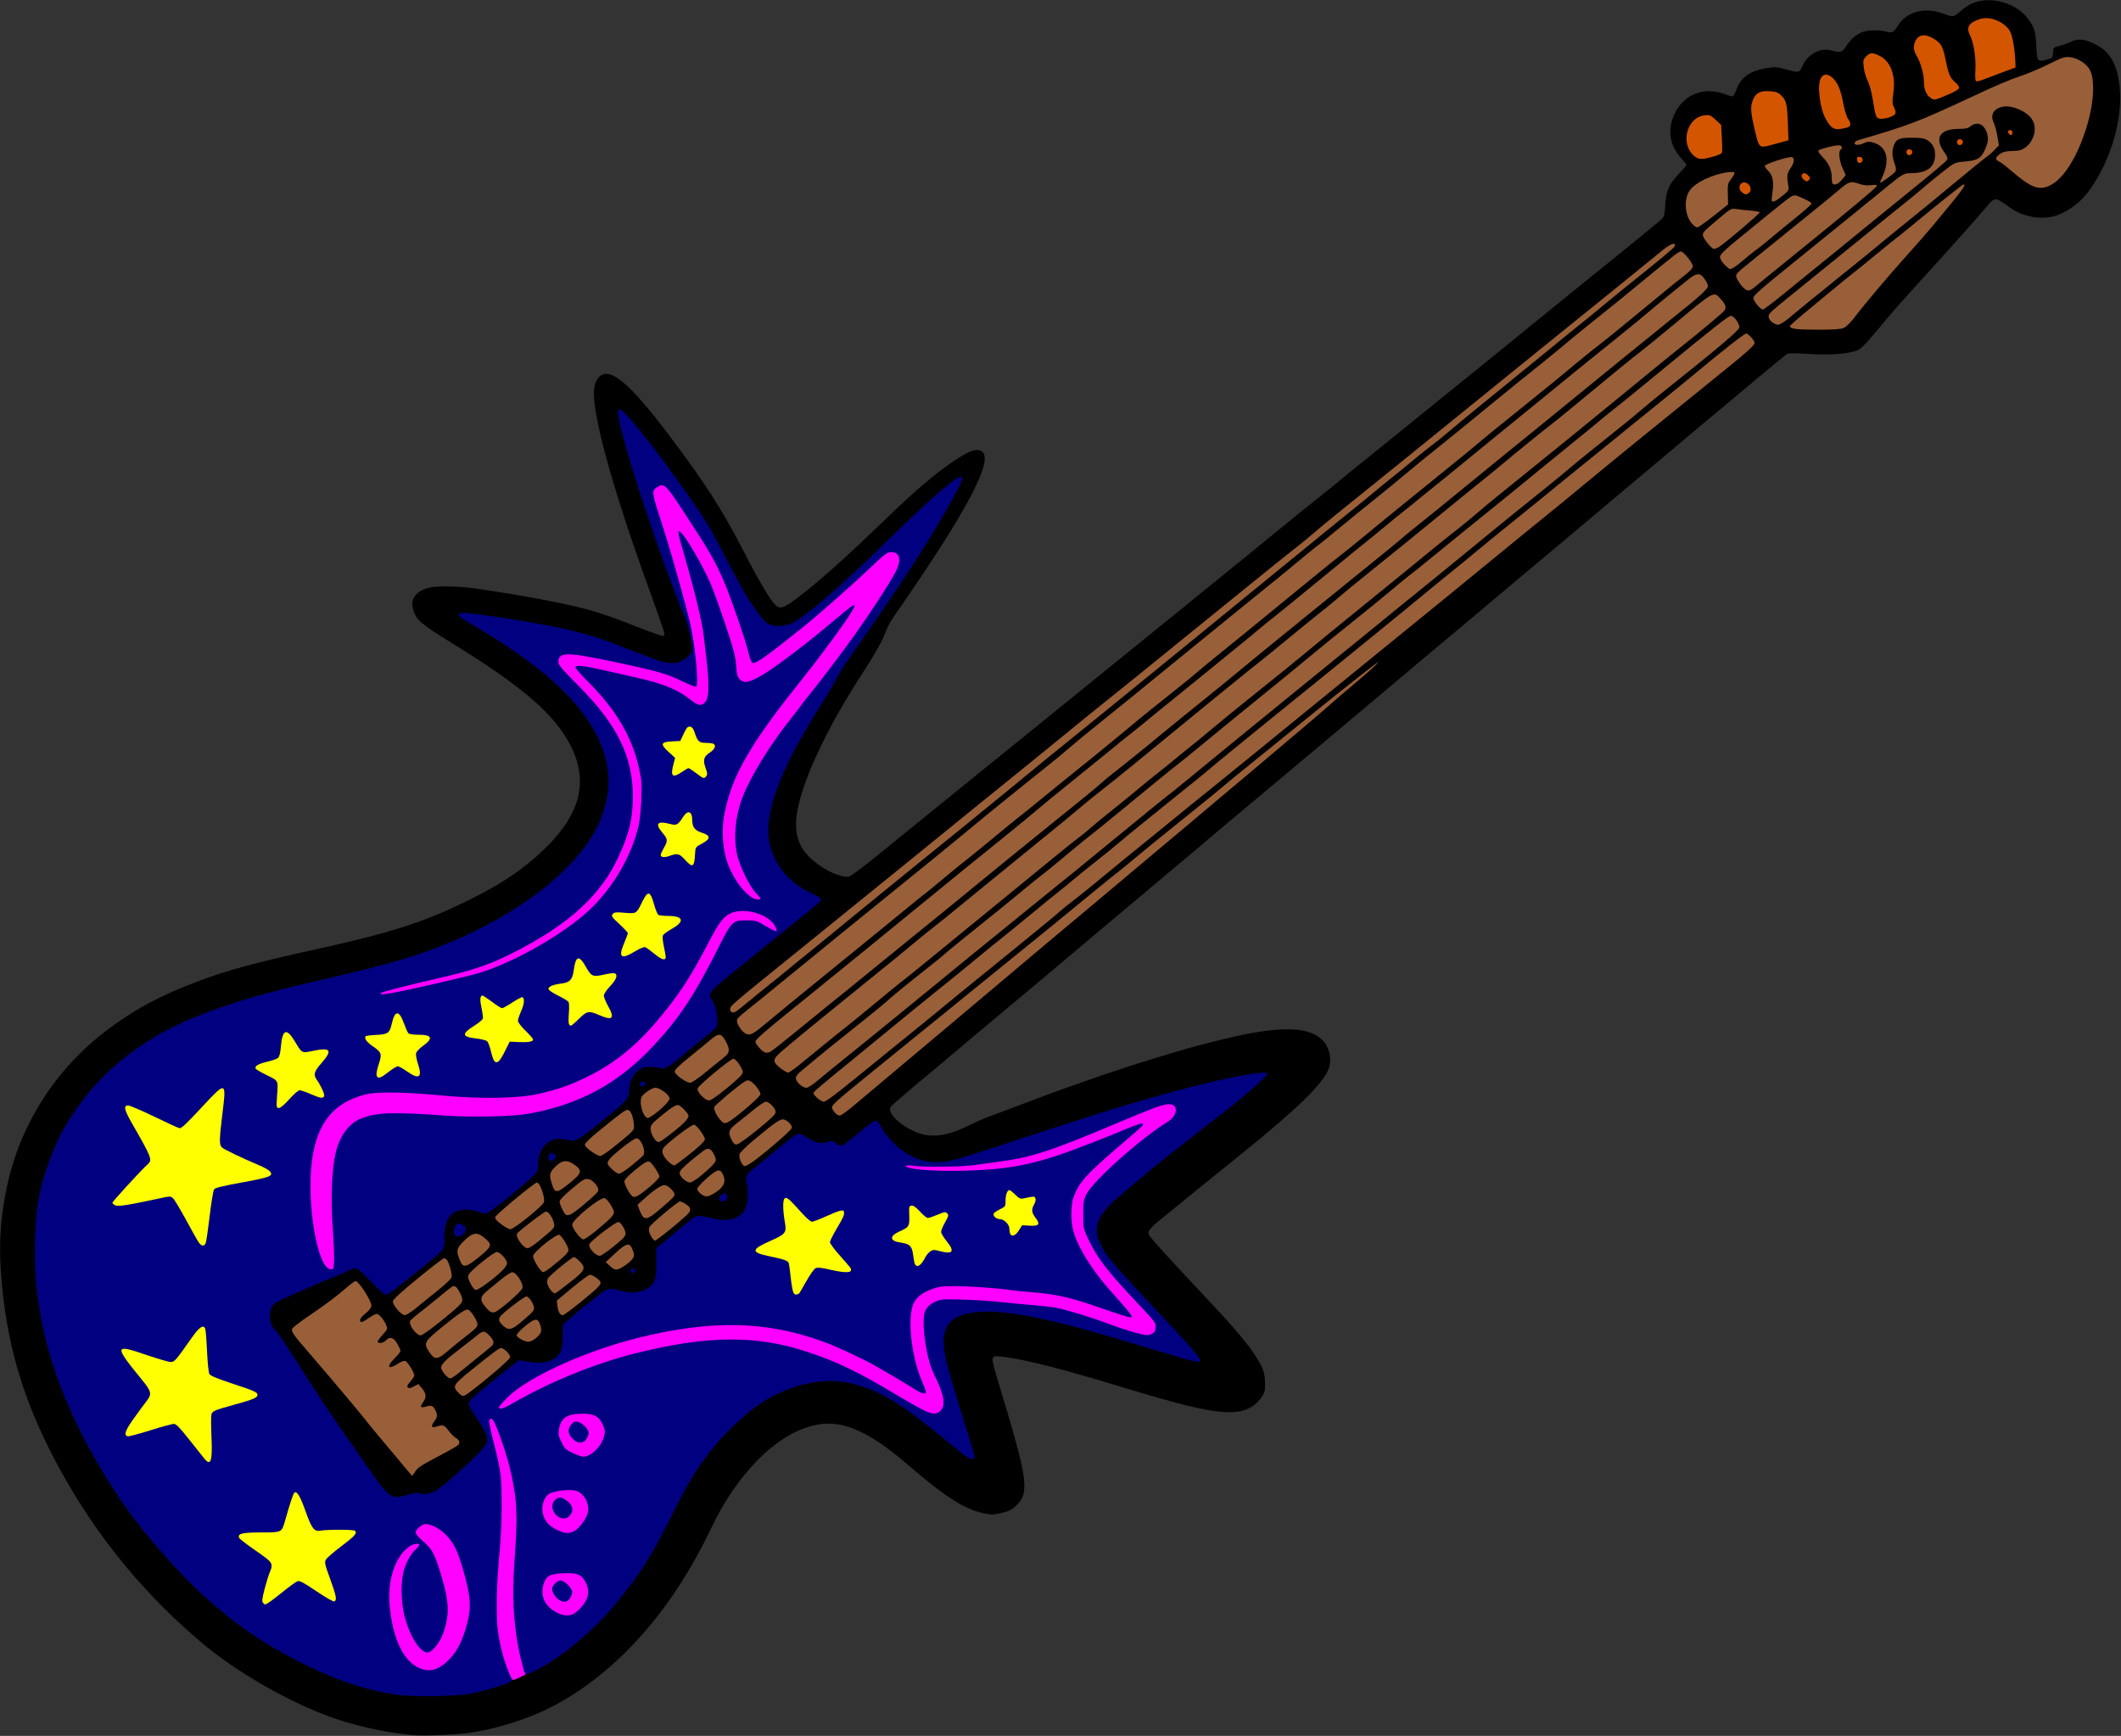 <?xml version="1.0" encoding="UTF-8" standalone="no"?>
<svg id="svg8565" xmlns:rdf="http://www.w3.org/1999/02/22-rdf-syntax-ns#" xmlns="http://www.w3.org/2000/svg" height="1374" viewBox="0 0 1679 1374" width="1679" version="1.1" xmlns:cc="http://creativecommons.org/ns#" xmlns:dc="http://purl.org/dc/elements/1.1/">
<rect x="0" y="0" width="1679" height="1374" fill="#333333" stroke="none"/>
<g id="g8766">
<path id="path8763" d="m327 1373.4c-23.344-2.047-51.201-8.528-71.5-16.634-34.106-13.62-70.303-34.982-96-56.656-42.23-35.6-77.193-77.1-104.87-124.4-31.909-54.5-47.94-102.6-53.162-159.3-2.641-28.74-1.665-49.04 3.614-75.25 10.017-49.74 38.396-94.64 79.418-125.66 22.069-16.688 42.745-27.732 73.5-39.257 22.195-8.318 46.334-14.839 91.5-24.721 60.677-13.275 87.435-21.964 124-40.265 25.147-12.586 42.278-24.352 58.325-40.06 27.72-27.13 34.09-52.82 20.02-80.69-12.57-24.89-37.64-46.65-93.34-81-25.65-15.82-29-18.7-31.46-27-2.559-8.653 2.6-15.238 13.769-17.574 6.313-1.32 24.814-0.784 37.188 1.078 21.024 3.163 27.638 4.237 40.5 6.575 41.269 7.502 53.638 10.87 84.106 22.905 11.866 4.687 21.984 8.269 22.484 7.959 0.5-0.309 0.91-1.232 0.91-2.05 0-0.818-5.347-16.204-11.882-34.191-30.105-82.859-46.379-142.64-43.697-160.52 0.409-2.727 1.752-5.918 3.228-7.674 8.34-9.911 24.399 3.35 57.516 47.495 27.503 36.661 40.521 56.944 56.802 88.5 15.158 29.38 23.776 43.47 27.67 45.245 1.879 0.856 3.147 0.751 5.713-0.473 9.363-4.465 38.785-29.48 69.146-58.79 29.836-28.802 42.888-40.397 57.502-51.083 16.002-11.701 23.724-15.258 28.449-13.105 11.74 5.349-9.948 46.558-69.64 132.32-2.149 3.087-4.912 8.489-6.14 12.005-2.144 6.135-8.23 16.873-18.637 32.882-21.034 32.356-37.1 63.607-45.849 89.182-9.051 26.461-7.978 42.406 3.657 54.318 9.059 9.276 22.694 16.5 31.141 16.5 2.468 0 9.288-5.215 47.519-36.334 29.367-23.904 50.875-41.36 53.799-43.666 3.337-2.631 23.694-19.102 37.131-30.043 4.362-3.551 12.686-10.295 18.5-14.985 5.814-4.69 15.07-12.189 20.57-16.665 5.5-4.475 20.125-16.333 32.5-26.351s25.425-20.591 29-23.495c3.575-2.904 13.925-11.301 23-18.66 9.075-7.359 21.735-17.637 28.133-22.84 6.398-5.203 16.073-13.054 21.5-17.446 5.427-4.392 19.477-15.867 31.222-25.5 11.745-9.633 24.732-20.121 28.86-23.306 4.127-3.186 11.168-8.848 15.645-12.583 4.477-3.735 16.2-13.279 26.05-21.208 9.85-7.929 19.58-15.767 21.62-17.417 18.349-14.835 28.84-23.334 36.549-29.609 4.994-4.065 17.144-13.896 27-21.848 9.856-7.951 21.79-17.626 26.519-21.5 16.3-13.351 39.325-32.079 55.991-45.543 9.191-7.425 26.582-21.474 38.646-31.221 12.064-9.747 23.079-18.866 24.478-20.265 2.237-2.237 2.601-3.597 3.022-11.279 0.611-11.157 2.954-16.522 10.768-24.66 3.299-3.435 5.997-6.591 5.997-7.014 0-0.422-2.001-2.994-4.446-5.713-9.254-10.293-10.872-22.666-4.623-35.36 5.743-11.666 16.595-18.098 29.085-17.238 3.584 0.247 8.589 1.366 11.123 2.487s5.101 1.732 5.705 1.359c0.604-0.373 1.795-2.654 2.647-5.069 3.424-9.705 10.801-14.966 24.01-17.124 5.94-0.97 7.984-0.886 13.5 0.556 12.66 3.31 12.267 3.373 14.861-2.367 4.176-9.241 14.154-14.571 22.787-12.174 7.246 2.012 8.77 1.536 12.064-3.763 3.339-5.372 8.031-9.292 13.187-11.019 4.192-1.404 13.434-1.477 18.084-0.143 4.765 1.367 6.095 0.726 9.216-4.441 7.015-11.615 21.89-15.398 37.087-9.434 6.538 2.566 7.263 2.445 12.397-2.074 6.736-5.93 12.656-8.446 20.816-8.85 12.623-0.624 26.097 5.399 32.944 14.726 5.116 6.969 5.863 9.454 6.489 21.577 0.641 12.426 0.878 12.705 8.934 10.536 3.811-1.026 4.037-1.303 4.327-5.309 0.301-4.148 0.396-4.249 5.105-5.411 2.639-0.651 6.819-2.162 9.288-3.358 5.668-2.744 10.798-2.13 19.618 2.347 11.134 5.652 16.929 15.938 18.693 33.178 2.625 25.661-6.503 57.32-23.537 81.629-6.28 8.963-15.42 16.214-25.228 20.016-11.342 4.397-27.233 1.995-37.901-5.728-11.918-8.629-12.05-8.636-18.393-1.052-6.746 8.066-24.524 28.02-46.34 52.013-23.919 26.305-28.329 31.326-41.957 47.766-8.118 9.793-11.382 12.993-14.547 14.259-6.938 2.776-21.879 3.846-38.454 2.754-9.873-0.651-15.588-0.649-16.81 0.005-1.018 0.545-11.309 8.948-22.868 18.674-11.559 9.725-22.961 19.258-25.338 21.183-2.377 1.925-8.079 6.681-12.673 10.568-4.594 3.888-12.361 10.412-17.26 14.5-4.9 4.088-12.362 10.357-16.584 13.932-4.222 3.575-16.863 14.188-28.092 23.585-19.321 16.169-41.492 34.817-52.458 44.122-2.727 2.314-9.907 8.329-15.957 13.367-18.486 15.395-27.424 22.894-41.594 34.905-7.477 6.337-18.277 15.427-24 20.201-5.723 4.774-15.131 12.62-20.906 17.436-5.775 4.816-16.125 13.533-23 19.371s-21.05 17.764-31.5 26.503c-10.45 8.739-23.05 19.319-28 23.513-4.95 4.194-19.8 16.662-33 27.707l-44 36.82c-11 9.206-21.835 18.365-24.078 20.353-2.243 1.989-7.641 6.541-11.995 10.116-4.354 3.575-15.119 12.595-23.922 20.046-8.803 7.45-25.905 21.816-38.005 31.925s-27.4 22.993-34 28.631c-6.6 5.639-21 17.751-32 26.917-35.012 29.173-53.854 44.964-59.105 49.537-2.808 2.445-8.658 7.369-13 10.942-19.179 15.782-34.999 29.33-36.213 31.014-4.448 6.164 15.041 21.103 29.501 22.614 9.279 0.97 18.266-1.121 30.817-7.17 6.05-2.916 13.475-6.195 16.5-7.287 3.025-1.092 19.836-7.418 37.359-14.056 29.443-11.155 70.549-25.275 92.141-31.652 4.95-1.462 13.05-3.936 18-5.498 10.624-3.353 31.425-8.793 47.419-12.401 37.422-8.443 58.795-7.753 69.457 2.243 6.109 5.727 8.345 16.14 5.123 23.853-5.015 12.002-25.078 31.414-69.601 67.344-33.224 26.811-40.373 32.609-53.079 43.049-2.376 1.952-7.587 6.17-11.581 9.373-4.065 3.261-7.526 6.876-7.861 8.213-0.833 3.321-2.112 1.861 57.221 65.341 10.695 11.442 21.387 24.317 26.025 31.336 7.031 10.641 8.734 15.155 8.81 23.352 0.06 6.42-0.249 7.612-2.971 11.485-6.28 8.936-15.577 12.502-29.937 11.483-15.421-1.094-35.631-6.077-82.526-20.349-43.195-13.145-70.485-20.208-87.959-22.763-9.017-1.319-10.654-1.335-11.874-0.115-1.22 1.22-0.357 4.909 6.256 26.755 21.211 70.068 22.589 80.37 12.107 90.451-3.455 3.322-5.652 4.449-11.453 5.87-6.161 1.51-8.057 1.588-13.377 0.555-15.649-3.04-30.69-12.545-60.699-38.357-32.998-28.383-53.873-36.912-76.186-31.13-29.262 7.583-59.566 38.379-79.961 81.261-28.914 60.794-68.358 107.06-115.26 135.21-21.367 12.821-48.914 22.474-75.557 26.476-10.295 1.546-36.492 2.655-45.032 1.907z"/>
<path id="path8761" fill="#000080" d="m372.26 1340.6c11.212-2.126 29.538-7.654 32.009-9.654l2.119-1.716-2.661-5.929c-3.629-8.086-7.342-22.392-8.782-33.838-1.468-11.658-0.766-38.644 1.587-60.997 1.992-18.932 2.261-51.413 0.525-63.5-0.671-4.675-2.823-14.575-4.781-22-4.292-16.271-4.799-19-3.534-19 1.953 0 11.78 27.785 14.678 41.5 5.213 24.668 5.511 33.416 2.522 74-1.959 26.603-0.114 51.609 5.497 74.5 0.741 3.025 1.616 6.688 1.944 8.14 0.999 4.425 3.224 4.207 13.436-1.314 19.972-10.799 43.836-30.961 60.001-50.696 20.672-25.235 28.111-36.978 45.638-72.035 13.527-27.056 20.345-37.971 34.029-54.474 10.817-13.045 27.837-28.344 38.752-34.833 23.858-14.183 49.221-19.008 70.27-13.368 22.548 6.041 38.034 15.541 74.882 45.936 15.176 12.518 17.705 14.203 19.996 13.324 1.785-0.685 2.081 0.497-8.068-32.18-12.751-41.051-15.317-51.202-15.296-60.5 0.035-15.386 8.409-22.156 29.19-23.6 21.811-1.516 57.119 5.757 119.28 24.571 53.724 16.26 54.5 16.452 54.5 13.478 0-1.955-9.582-12.812-37.026-41.949-34.238-36.351-39.252-42.49-43.246-52.947-3.441-9.008-0.855-17.698 8.049-27.053 4.87-5.117 37.998-32.916 51.223-42.984 3.575-2.722 11-8.578 16.5-13.014s13.529-10.695 17.842-13.909c15.89-11.8 39.68-32.42 39.68-34.36 0-1.251-1.138-1.396-6.81-0.869-14.186 1.319-47.924 9.078-83.69 19.249-30.666 8.721-40.213 11.737-124.5 39.333-32.261 10.562-38.087 12.038-47.612 12.057-7.923 0.017-17.686-3.337-25.606-8.797-6.25-4.308-14.193-13.094-17.197-19.021-1.75-3.46-3.23-5.16-4.5-5.16-1.037 0-7.193 4.5-13.68 10s-12.545 10-13.463 10c-0.918 0-2.878-0.952-4.357-2.115-2.453-1.93-3.074-2.007-7.094-0.881-5.477 1.534-8.418 0.851-15.829-3.674-4.763-2.908-6.247-3.382-8.033-2.569-1.205 0.549-8.645 6.34-16.534 12.868-7.889 6.529-15.974 13.132-17.967 14.674-4.995 3.864-6.293 6.621-5.09 10.814 1.262 4.399 1.224 13.413-0.075 18.091-2.612 9.404-12.605 13.404-25.959 10.39-14.383-3.246-12.782-3.535-22.106 3.983-4.617 3.722-10.202 8.376-12.411 10.343-2.209 1.966-5.584 4.759-7.5 6.205l-3.483 2.63v11.87c0 10.095-0.303 12.393-2.023 15.37-4.159 7.195-15.678 9.966-27.068 6.511-8-2.427-9.624-2.042-17.092 4.052-3.749 3.059-9.098 7.289-11.887 9.398-2.788 2.11-7.478 6.05-10.422 8.757l-5.352 4.921-0.133 8.93c-0.161 10.748-1.941 15.177-7.309 18.181-5.503 3.08-10.342 3.629-19.247 2.183l-7.989-1.297-3.934 2.932c-5.704 4.251-26.612 21.275-31.696 25.809-2.556 2.279-4.348 4.755-4.348 6.007 0 1.171 2.549 5.726 5.665 10.123 3.116 4.396 6.522 9.928 7.569 12.292 3.023 6.827 1.903 9.307-9.118 20.198-9.241 9.132-23.532 21.58-29.002 25.262-4.104 2.763-9.678 3.955-13.526 2.892-2.589-0.715-5.028-0.449-10.413 1.137-12.886 3.795-14.158 2.811-34.443-26.649-5.628-8.173-12.664-18.298-15.636-22.5-10.162-14.368-22.273-32.765-44.196-67.14-4.385-6.875-8.803-13.175-9.819-14-2.862-2.324-4.275-5.82-4.435-10.972-0.184-5.917 1.544-9.207 6.204-11.814 4.34-2.428 32.528-14.74 46.649-20.375 5.5-2.195 10.428-4.406 10.95-4.914 0.522-0.508 2.154-0.924 3.626-0.924 2.096 0 4.848 2.277 12.691 10.5 5.508 5.775 10.711 10.5 11.562 10.5 1.632 0 9.942-6.257 29.382-22.12 18.028-14.712 17.174-13.55 17.053-23.199-0.123-9.827 2.213-16.103 7.36-19.771 4.229-3.014 13.08-3.274 20.074-0.588 3.847 1.477 5.115 1.585 7 0.594 4.603-2.421 25.093-19.001 35.896-29.048 3.677-3.419 3.907-3.976 3.928-9.5 0.051-13.698 9.736-22.429 21.575-19.448 8.679 2.185 8.812 2.11 35.774-20.238 13.238-10.973 14.624-12.724 14.652-18.508 0.025-5.329 2.665-11.872 6.071-15.046 3.657-3.407 9.309-4.506 16.2-3.15 6.937 1.365 7.077 1.291 23.339-12.332 5.348-4.48 12.575-10.324 16.059-12.985 3.484-2.661 6.82-5.746 7.413-6.854 1.79-3.344 0.134-15.668-2.691-20.035-4.455-6.886-4.697-6.575 21.649-27.846 13.25-10.71 27.12-21.93 30.84-24.95 3.72-3.025 12.355-9.996 19.189-15.492 12.81-10.302 13.889-11.312 13.9-13.008 0.003-0.55-3.927-2.798-8.735-4.995-15.795-7.218-27.468-20.918-31.656-37.15-5.964-23.116 6.874-58.767 39.918-110.86 4.536-7.15 9.846-16.15 11.8-20 1.954-3.85 6.623-11.377 10.375-16.727 40.425-57.647 57.902-84.267 76.995-117.27 9.92-17.148 13.89-25.603 12.618-26.874-2.374-2.374-22.545 14.927-59.293 50.854-36.903 36.079-63.515 59.065-74.999 64.781-5.83 2.902-15.194 3.038-19.339 0.282-6.31-4.19-17.45-21.44-31.66-49.04-13.51-26.21-16.35-31.06-28.8-48.94-27.31-39.25-53.02-71.56-56.93-71.56-2.519 0-0.839 8.749 6.797 35.397 9.614 33.551 32.687 99.871 44.917 129.1 2.961 7.078 6.002 19.937 6.002 25.38 0 4.165-6.676 9.799-12.677 10.699-6.788 1.018-10.193 0.107-33.323-8.912-25.311-9.87-33.359-12.567-49.5-16.589-16.776-4.179-60.843-11.553-81.614-13.657-4.94-0.5-6.818-0.34-7.419 0.633-0.976 1.579-0.392 2.015 14.533 10.868 65.735 38.99 98.003 74.333 103.15 112.97 1.411 10.596 0.274 20.499-3.853 33.563-13.05 41.311-70.123 85.51-143.28 110.96-17.238 5.997-39.637 12.014-74.954 20.136-51.072 11.744-73.23 18.152-102.28 29.577-37.966 14.93-70.796 38.94-91.266 66.747-12.872 17.48-18.171 26.91-25.064 44.57-9.524 24.41-12.699 42.53-12.796 73.05-0.064 20.26 0.774 30.748 3.997 50 7.868 47.001 28.959 96.48 62.66 147 16.44 24.645 44.54 57.222 66.943 77.61 24.72 22.496 46.862 37.738 76.749 52.832 27.189 13.731 51.029 21.759 75.684 25.487 12.327 1.864 47.045 1.393 58.58-0.794z"/>
<path id="path8759" fill="#f0f" d="m331.48 1320.1c-10.794-4.903-18.527-19.156-21.995-40.538-2.65-16.34-1.402-29.932 3.838-41.78 3.959-8.953 11.172-15.81 16.63-15.81 2.744 0 2.582 1.159-0.57 4.076-3.838 3.551-7.036 8.965-9.343 15.814-2.812 8.347-2.81 25.414 0.004 36.61 4.099 16.307 12.331 29.5 18.408 29.5 3.515 0 9.668-7.545 12.341-15.134 5.178-14.7 4.866-24.848-1.397-45.508-5.283-17.427-7.198-21.08-14.245-27.176-3.382-2.925-6.148-6.109-6.148-7.076 0-1.944 3.447-5.433 6.406-6.485 3.704-1.317 11.743 2.398 17.373 8.028 6.064 6.064 9.633 13.163 13.6 27.05 6.183 21.648 6.883 30.096 3.549 42.864-3.64 13.941-7.758 22.202-14.484 29.062-8.258 8.421-15.451 10.373-23.965 6.506z"/>
<path id="path8757" fill="#f0f" d="m441.43 1276.7c-9.766-4.641-14.001-13.173-11.206-22.572 2.021-6.797 4.987-8.435 16.039-8.859 11.224-0.431 14.717 1.202 17.882 8.357 2.577 5.827 1.798 11.024-2.491 16.611-6.621 8.625-12.035 10.355-20.225 6.463z"/>
<path id="path8755" fill="#000080" d="m450.93 1265.4c1.14-1.449 2.073-3.744 2.073-5.1 0-3.299-6.006-9.265-9.327-9.265-2.622 0-6.673 4.058-6.673 6.684 0 2.67 3.027 7.266 5.763 8.75 3.96 2.149 5.825 1.905 8.165-1.069z"/>
<path id="path8753" fill="#ff0" d="m208.11 1268.6c-0.855-1.03-0.534-3.65 1.316-10.75 1.345-5.164 3.149-11.062 4.008-13.106 3.085-7.347 2.759-7.861-11.017-17.355-6.918-4.768-12.841-9.354-13.162-10.192-1.267-3.301 2.558-4.234 17.36-4.234 16.423 0 16.375 0.022 18.882-8.751 4.411-15.432 6.695-22.253 7.652-22.844 2.012-1.244 4.601 3.181 8.832 15.095 4.708 13.258 6.747 15.945 11.467 15.104 5.601-0.998 26.609-0.944 27.623 0.071 1.874 1.874-0.305 4.317-11.055 12.4-5.927 4.456-11.357 9.186-12.066 10.511-1.143 2.136-0.761 3.852 3.378 15.164 4.923 13.454 5.563 16.97 3.25 17.857-0.793 0.304-7.005-3.246-14.107-8.065-9.728-6.6-13.19-8.455-14.832-7.951-1.179 0.362-6.394 4.09-11.59 8.284-9.106 7.35-12.851 10.015-14.181 10.09-0.345 0.019-1.136-0.577-1.758-1.326z"/>
<path id="path8751" fill="#f0f" d="m444.86 1212.6c-9.322-3.269-14.262-8.382-15.374-15.91-0.802-5.429 1.238-11.408 4.791-14.045 3.025-2.245 14.707-3.929 20.492-2.954 4.481 0.755 8.831 5.113 10.207 10.226 1.44 5.346 0.713 8.716-3.13 14.518-5.162 7.793-10.599 10.406-16.987 8.166z"/>
<path id="path8749" fill="#000080" d="m450.96 1199.8c3.784-4.062 2.375-9.205-3.522-12.849-2.968-1.834-4.007-2.025-6.027-1.104-5.226 2.381-5.587 9.221-0.725 13.727 3.268 3.029 7.575 3.123 10.275 0.226z"/>
<path id="path8747" fill="#ff0" d="m161.97 1154.8c-1.032-1.238-6.4-7.987-11.93-15-7.909-10.03-10.569-12.75-12.466-12.75-1.326 0-9.656 2.282-18.51 5.07-8.854 2.789-16.879 4.922-17.833 4.74-3.508-0.668-2.3-4.336 4.623-14.04 3.813-5.345 8.33-11.482 10.038-13.638 4.524-5.712 4.099-7.715-3.645-17.197-22.201-27.181-21.985-28.285 3.809-19.476 8.924 3.047 17.497 5.541 19.051 5.541 3.032 0 4.071-1.193 16.548-19 6.074-8.669 9.375-10.901 10.803-7.303 0.394 0.992 1.039 9.003 1.434 17.803 0.395 8.8 1.222 16.897 1.838 17.994 0.804 1.432 6.285 3.696 19.443 8.034 15.456 5.095 18.371 6.366 18.626 8.127 0.368 2.538-2.377 3.748-18.803 8.286-15.594 4.308-16.92 4.895-17.651 7.807-0.344 1.371-0.31 9.392 0.075 17.822 0.853 18.661-0.544 23.066-5.451 17.181z"/>
<path id="path8745" fill="#f0f" d="m453.37 1150.1c-5.484-2.594-6.416-3.489-8.875-8.515-2.214-4.525-2.621-6.411-2.094-9.706 1.547-9.675 6.266-12.879 18.969-12.879 9.154 0 13.146 2.293 16.006 9.195 1.735 4.185 1.793 5.122 0.586 9.43-2.136 7.63-10.281 15.376-16.165 15.374-1.265-0-5.057-1.305-8.427-2.9z"/>
<path id="path8743" fill="#000080" d="m463.93 1139.4c1.14-1.449 2.073-3.734 2.073-5.077 0-2.998-4.745-7.935-8.543-8.888-2.288-0.574-3.225-0.208-5.128 2.005-2.898 3.369-2.958 6.526-0.191 10.044 3.945 5.015 8.739 5.795 11.789 1.917z"/>
<path id="path8741" fill="#f0f" d="m733 1117.1c-2.475-0.99-12.6-6.65-22.5-12.578-31.234-18.703-47.201-26.427-71-34.347-41.1-13.677-80.079-13.278-138 1.413-31.752 8.054-67.158 22.62-97 39.906-6.106 3.537-9.5 4.39-9.5 2.386 0-0.612 3.263-4.328 7.25-8.257 15.764-15.534 60.554-35.994 101.25-46.253 59.034-14.881 102.77-14.068 148.72 2.767 10.476 3.838 31.287 13.56 41.276 19.285 12.427 7.121 24.48 14.284 29.905 17.773 5.958 3.832 9.595 4.813 9.595 2.589 0-0.665-1.551-4.827-3.447-9.25-8.412-19.62-11.53-51.031-6.098-61.424 2.365-4.525 6.825-7.935 13.824-10.569 5.721-2.154 8.434-2.547 17.545-2.547 12.033 0 34.045 1.509 44.603 3.057 3.809 0.559 12.359 1.433 19 1.944 16.546 1.272 28.859 3.993 47.895 10.586 23.014 7.971 28.7 9.725 29.365 9.06 0.905-0.905-1.603-4.113-14.008-17.929-12.6-14.032-20.981-25.815-27.26-38.327-5.124-10.209-6.8-17.899-6.235-28.599 0.361-6.84 1.032-9.518 3.832-15.292 4.578-9.442 10.985-15.805 45.735-45.416 3.987-3.398 7.25-6.615 7.25-7.15 0-1.322-4.174-0.249-12 3.085-3.575 1.523-15.236 6.226-25.913 10.452-45.09 17.86-64.39 22.14-104.68 23.21-23.24 0.61-45.4-1.24-45.4-3.8 0-0.507 2.48-0.565 5.75-0.133 8.988 1.186 38.845 0.884 48.25-0.488 4.675-0.682 13.675-1.933 20-2.781 25.855-3.464 39.826-8.022 92.5-30.177 30.7-12.91 37.23-15.29 41.89-15.29 7.588 0 7.073 8.827-0.8 13.714-22.087 13.712-59.624 47.243-64.69 57.786-2.088 4.346-2.403 6.439-2.403 16 0 10.828 0.064 11.135 4.124 19.619 7.198 15.045 15.016 25.122 40.186 51.8 12.68 13.44 13.295 14.284 13 17.837-0.25 3.011-0.886 4.005-3.304 5.159-2.693 1.285-3.902 1.197-11.995-0.876-4.95-1.268-14.627-4.425-21.505-7.016-13.872-5.226-33.557-11.272-42.005-12.902-3.025-0.584-11.575-1.552-19-2.153s-16.875-1.492-21-1.98c-16.754-1.984-47.415-3.243-51.5-2.116-6.232 1.72-10.471 4.816-12.185 8.901-3.28 7.813 0.853 37.673 6.861 49.576 8.083 16.013 9.71 24.858 5.37 29.198-2.888 2.888-5.42 3.011-11.545 0.561z"/>
<path id="path8739" fill="#ff0" d="m628.09 1023.2c-0.584-1.091-1.54-6.414-2.126-11.828-0.585-5.414-1.288-10.603-1.563-11.532-0.572-1.936-3.546-2.999-15.213-5.44-14.968-3.131-14.838-5.296 0.738-12.247 12.28-5.48 12.925-6.37 11.238-15.522-0.642-3.483-1.167-8.883-1.167-12 0-7.956 1.902-8.428 7.896-1.962 2.532 2.732 6.557 7.081 8.944 9.663s5.087 4.693 6 4.69c0.913-0.003 6.146-2.028 11.628-4.5 10.302-4.646 13.447-5.393 13.65-3.245 0.251 2.648-0.396 4.134-5.674 13.023-2.994 5.043-5.444 9.967-5.444 10.942 0 0.975 3.263 5.422 7.25 9.882s7.853 8.941 8.589 9.957c3.232 4.46-2.241 5.085-16.077 1.837-6.542-1.536-9.567-1.838-11.124-1.112-1.176 0.549-4.558 5.323-7.516 10.61-2.958 5.287-5.509 9.612-5.668 9.612s-0.967 0.26-1.795 0.578c-0.899 0.345-1.933-0.221-2.567-1.407z"/>
<path id="path8737" fill="#f0f" d="m259.83 1004c-7.31-4.35-13.99-35.26-14.04-65-0.059-36.863 9.906-58.528 31.509-68.502 3.958-1.828 10.122-3.889 13.697-4.581 9.624-1.862 30.512-1.476 57 1.054 31.873 3.045 63.001 2.55 79-1.256 16.038-3.815 25.285-7.148 39.5-14.235 20.52-10.231 37.848-24.404 54.945-44.94 16.515-19.838 24.882-32.625 38.719-59.173 9.034-17.332 12.374-21.798 18.327-24.502 10.823-4.917 30.147 0.733 35.07 10.254 0.858 1.659 1.42 3.421 1.249 3.917-0.171 0.495-3.91-1.223-8.31-3.818-7.663-4.52-8.322-4.718-15.677-4.718-10.967 0-11.54 0.569-22.505 22.337-18.683 37.091-30.929 55.522-51.396 77.354-27.716 29.564-58.167 46.068-98.423 53.346-12.191 2.204-44.982 2.964-65.5 1.518-42.439-2.991-54.054-2.626-66.676 2.097-10.028 3.752-17.543 13.9-20.762 28.037-2.743 12.047-3.73 34.931-2.369 54.942 1.765 25.952 1.711 36.27-0.194 36.587-0.825 0.137-2.252-0.196-3.172-0.74z"/>
<g fill="#ff0">
<path id="path8735" d="m724.35 1000.8c-0.425-0.687-1.089-3.938-1.476-7.224-0.844-7.16-2.684-9.039-9.813-10.019-8.953-1.231-9.296-5.185-0.779-8.952 7.323-3.239 7.795-4.038 7.486-12.675-0.243-6.791-0.1-7.404 1.796-7.675 1.409-0.202 3.529 1.3 6.707 4.75 2.556 2.775 5.355 5.045 6.22 5.045 0.865 0 4.324-1.158 7.685-2.572 5.426-2.284 6.28-2.405 7.608-1.076s1.144 2.12-1.642 7.057c-1.726 3.058-3.138 6.474-3.138 7.59s2.011 4.498 4.468 7.515c6.447 7.915 4.862 10.427-4.962 7.861-5.101-1.332-5.937-1.324-8.078 0.079-1.313 0.86-3.126 3.023-4.029 4.805-3.142 6.203-6.288 8.349-8.054 5.492z"/>
<path id="path8733" d="m157.23 983.25c-1.046-1.512-5.571-9.538-10.056-17.834-4.484-8.296-9.062-15.906-10.173-16.912-1.932-1.748-2.358-1.755-9.762-0.153-25.121 5.435-33.623 6.796-35.914 5.753-1.277-0.58-2.325-1.54-2.325-2.13 0-0.979 22.871-25.906 27.87-30.376 3.927-3.512 3.342-5.03-12.731-33.053-5.8-10.11-6.49-13.54-2.72-13.54 1.329 0 10.792 4.05 21.029 9s19.097 9 19.689 9c1.732 0 5.629-3.692 18.233-17.274 18.558-19.998 18.856-19.904 15.806 4.999-2.666 21.765-2.723 25.47-0.423 27.542 1.817 1.637 16.503 8.677 28.887 13.846 3.925 1.639 7.945 3.873 8.933 4.964 3.286 3.631 0.303 4.829-22.118 8.884-14.824 2.681-21.115 4.225-21.967 5.39-0.657 0.898-2.22 10.299-3.474 20.891-1.254 10.592-2.659 20.27-3.121 21.508-1.132 3.031-3.349 2.835-5.656-0.5z"/>
<path id="path8731" d="m799.61 976.42c-0.34-0.87-0.61-2.69-0.61-4.05 0-3.17-4.2-7.37-7.38-7.37-2.879 0-5.753-2.481-5.037-4.348 0.272-0.71 2.503-2.266 4.957-3.458 4.32-2.09 4.46-2.31 4.46-6.74 0-4.76 1.34-8.45 3.07-8.45 0.549 0 2.616 1.618 4.593 3.595 2.853 2.853 4.136 3.48 6.217 3.037 8.879-1.89 9.085-1.891 9.782-0.075 0.39 1.016-0.035 3.031-0.988 4.693-2.311 4.026-2.098 6.503 0.897 10.43 4.088 5.36 3.08 6.887-4.276 6.481l-6.154-0.34-2.582 4.09c-2.675 4.238-5.847 5.383-6.95 2.508z"/>
<path id="path8729" d="m219.38 866.64c0.769-11.896 1.319-10.924-9.099-16.073-3.922-1.938-7.427-4.004-7.789-4.59-1.24-2.006 1.598-3.784 8.805-5.514 3.965-0.952 7.931-2.357 8.814-3.122 1.074-0.93 1.816-3.883 2.241-8.917 1.157-13.685 4.466-15.033 10.867-4.426 6.052 10.027 5.403 9.698 15.122 7.678 13.483-2.802 15.041-0.331 6.164 9.779-5.935 6.76-6.592 9.183-3.631 13.388 3.319 4.713 6.285 11.31 5.732 12.751-0.8 2.08-3.01 1.75-10.61-1.59-3.759-1.65-7.707-3-8.772-3-1.139 0-4.5 2.884-8.158 7-3.921 4.412-6.987 7-8.293 7-2.005 0-2.05-0.332-1.402-10.359z"/>
<path id="path8727" d="m298.67 852.33c-1.14-1.14-0.696-4.598 1.391-10.833 2.43-7.26 1.903-8.651-5.086-13.42-4.675-3.19-6.941-6.444-5.496-7.889 0.362-0.362 4.116-0.825 8.341-1.029 9.236-0.445 10.659-1.464 12.304-8.813 2.435-10.881 5.816-10.988 9.668-0.307 1.259 3.491 2.777 6.935 3.372 7.653 0.685 0.826 3.447 1.305 7.526 1.305 11.524 0 12.663 2.751 3.78 9.13-2.489 1.788-4.781 4.269-5.094 5.514-0.313 1.245 0.388 5.139 1.558 8.652 3.542 10.643 0.776 12.432-8.817 5.704-3.136-2.2-6.392-4-7.234-4-0.842 0-4.14 2.025-7.327 4.5-5.65 4.387-7.525 5.196-8.888 3.833z"/>
<path id="path8725" d="m391.19 839.73c-0.619-0.746-1.793-4.214-2.608-7.707-0.815-3.492-2.129-6.997-2.921-7.789-0.792-0.792-4.682-1.796-8.645-2.231-11.507-1.263-11.884-3.649-1.598-10.098 3.555-2.229 6.624-4.807 6.819-5.728 0.195-0.921-0.29-4.678-1.078-8.348-1.41-6.58-1.16-9.83 0.76-9.83 0.538 0 3.951 2.25 7.584 5s7.19 5 7.905 5c0.714 0 4.389-2.03 8.166-4.51s7.331-4.359 7.898-4.173c1.987 0.65 1.597 5.284-0.924 10.986-1.4 3.17-2.55 6.65-2.55 7.74 0 1.112 2.636 4.54 6 7.801 3.3 3.199 6 6.335 6 6.968 0 1.706-3.87 2.376-11.611 2.013l-6.89-0.32-4 7.987c-3.976 7.939-6.155 9.838-8.31 7.241z"/>
<path id="path8723" d="m450.33 810.42c-0.334-0.872-0.336-4.809-0.004-8.75 0.333-3.941 0.205-7.81-0.282-8.598-0.488-0.788-4.185-3.038-8.215-5s-7.461-4.291-7.624-5.177c-0.35-1.904 3.235-3.471 10.003-4.373 6.941-0.925 8.915-2.992 9.928-10.395 1.617-11.823 4.186-12.533 9.741-2.69 4.194 7.432 5.461 7.969 14.138 5.995 3.891-0.885 7.73-1.358 8.53-1.05 2.801 1.075 1.469 4.915-3.544 10.215-2.902 3.069-5 6.216-5 7.5 0 1.218 1.576 5.031 3.501 8.475 5.363 9.589 3.353 11.553-7.097 6.931-8.224-3.637-9.755-3.354-16.211 3-6.004 5.909-6.923 6.367-7.864 3.915z"/>
</g>
<path id="path8721" fill="#f0f" d="m301.61 785.99c0.947-0.947 24.385-6.952 46.89-12.014 30.296-6.814 46.83-13.181 73.164-28.172 33.731-19.203 54.924-40.073 67.327-66.304 8.875-18.769 11.966-31.335 11.991-48.761 0.047-31.89-12.339-57.152-43.185-88.079-12.523-12.556-15.795-16.391-15.783-18.5 0.048-8.368 6.396-8.323 46.985 0.335 31.5 6.72 39.371 8.985 50.726 14.597 5.624 2.78 10.732 4.742 11.35 4.36 2.217-1.37-0.734-32.557-4.727-49.953-3.568-15.544-15.562-57.974-21.907-77.5-8.797-27.072-8.838-27.384-4.004-30.552 4.984-3.265 6.718-1.722 18.907 16.824 22.607 34.396 27.068 42.125 34.475 59.728 5.442 12.934 16.839 46.251 18.818 55.014 0.904 4.002 2.237 7.385 3.03 7.689 2.468 0.947 10.597-4.793 39.23-27.703 13.166-10.534 39.562-33.817 55.604-49.046 9.94-9.43 12.02-10.96 14.88-10.96 7.093 0 8.509 6.229 3.557 15.648-5.087 9.675-19.497 31.868-32.944 50.735-8.042 11.284-28.626 38.527-32.956 43.617-2.573 3.025-6.124 7.525-7.891 10s-6.084 8.1-9.594 12.5c-15.74 19.732-31.067 44.565-37.395 60.592-6.27 15.877-7.861 33.873-4.246 48.009 2.33 9.11 9.893 24.077 14.606 28.903 4.059 4.157 4.289 4.996 1.364 4.996-7.31 0-19.625-15.334-24.496-30.5-3.519-10.955-4.265-25.836-1.881-37.5 3.938-19.265 9.806-33.222 22.459-53.421 8.595-13.72 20.948-30.525 38.613-52.528 15.006-18.691 35.002-45.926 39.868-54.301 4.674-8.045 2.699-6.917-17.052 9.743-20.568 17.349-44.892 35.694-54.802 41.333-9.755 5.55-13.605 6.237-16.84 3.002-2.05-2.05-2.502-3.716-3.028-11.159-0.516-7.312-1.924-12.643-8.575-32.459-4.377-13.041-9.562-27.439-11.524-31.997-6.185-14.371-19.731-37.579-24.006-41.126-2.555-2.12-2.088 0.734 2.929 17.913 7.744 26.515 14.228 53.093 15.369 63 0.602 5.225 1.608 13.775 2.235 19 2.119 17.644 2.173 29.066 0.156 33-2.549 4.971-6.134 5.191-11.604 0.714-10.405-8.517-22.112-13.449-43.27-18.23-6.557-1.482-18.671-4.219-26.921-6.082-15.575-3.518-20.948-4.104-22.001-2.4-0.341 0.551 3.683 5.283 8.941 10.516 22.844 22.733 35.615 44.08 41.27 68.983 2.227 9.806 2.441 12.52 1.977 25-0.286 7.7-1.193 16.925-2.015 20.5-6.313 27.453-24.024 55.661-46.097 73.414-25.07 20.16-61.69 39.39-86.59 45.46-37.03 9.03-65.19 15.14-69.82 15.14-1.733 0-2.246-0.33-1.566-1.01z"/>
<g fill="#ff0">
<path id="path8719" d="m518.26 755.16c-3.168-2.626-6.51-5.057-7.427-5.402-1.024-0.385-4.189 0.893-8.195 3.31-11.03 6.653-13.384 4.914-8.639-6.381 1.651-3.929 3.002-7.57 3.002-8.091 0-0.521-3.016-3.748-6.703-7.172-6.006-5.579-6.556-6.402-5.294-7.924 1.206-1.453 2.577-1.6 9.518-1.022 9.377 0.781 9.224 0.878 13.978-8.841 4.335-8.863 6.275-8.491 9.119 1.749 1.204 4.335 2.795 8.266 3.535 8.735 0.74 0.469 4.297 0.86 7.904 0.868 11.921 0.028 13.235 4.272 3.098 10.001-3.484 1.969-6.746 4.315-7.249 5.215-0.584 1.044-0.372 4.216 0.589 8.782 0.827 3.931 1.504 7.745 1.504 8.475 0 3.116-3.23 2.265-8.74-2.303z"/>
<path id="path8717" d="m542.21 680.5c-4.453-4.893-5.851-5.244-12.104-3.038-4.274 1.508-7.117 1.18-7.096-0.819 0.007-0.629 1.132-3.101 2.5-5.495 3.263-5.708 3.152-7.012-1.012-11.877-6.295-7.354-4.253-9.802 5.908-7.084 5.137 1.374 6.359 0.727 10.24-5.422 3.8-6.019 7.332-4.788 7.366 2.567 0.025 5.39 2.047 8.015 7.508 9.745 7.178 2.274 7.263 4.839 0.285 8.579-5.236 2.806-5.311 2.911-5.569 7.844-0.576 11.015-1.837 11.801-8.027 5z"/>
<path id="path8715" d="m551.12 612c-2.928-2.2-5.661-4-6.073-4-0.412 0-2.729 1.342-5.15 2.982-7.717 5.229-9.386 3.602-6.681-6.513l1.22-4.56-5.362-4.93c-6.655-6.118-6.01-7.739 3.258-8.184l6.16-0.3 2.771-5.817c2.294-4.814 3.156-5.762 5-5.5 1.661 0.236 2.611 1.494 3.729 4.939 2.142 6.601 3.527 7.878 8.541 7.878 2.363 0 5.008 0.273 5.878 0.607 2.83 1.086 1.726 4.269-2.435 7.023-4.963 3.284-5.699 5.937-3.413 12.294 1.471 4.092 1.555 5.221 0.483 6.513-1.772 2.135-1.895 2.097-7.93-2.437z"/>
</g>
<g fill="#995f38">
<path id="path8713" d="m328.81 1164.6c1.613-2.733 5.071-5.011 17.498-11.526 8.518-4.466 15.991-8.726 16.606-9.467 1.451-1.749 0.542-4.011-2.219-5.521-1.208-0.661-3.742-3.238-5.63-5.727-3.575-4.713-4.272-4.895-10.817-2.83-2.901 0.916-3.015-1.28-0.25-4.796 2.386-3.033 2.496-4.867 0.521-8.686-1.816-3.512-3.089-3.986-7.264-2.705-4.319 1.325-5.088 0.28-2.436-3.308 2.938-3.973 2.742-6.934-0.73-11.066l-2.909-3.462-3.619 1.922c-2.673 1.42-3.912 1.629-4.74 0.801-0.828-0.828-0.298-2.058 2.028-4.707 1.732-1.972 3.138-4.133 3.125-4.801-0.048-2.506-5.548-11.204-7.296-11.54-1.001-0.192-3.579 0.815-5.729 2.237-7.824 5.178-9.377 2.383-2.452-4.413 2.475-2.429 4.5-5.03 4.5-5.78 0-0.75-1.168-3.356-2.595-5.792-2.918-4.979-5.868-5.784-8.905-2.428-1.939 2.142-6.5 2.747-6.5 0.862 0-0.626 1.795-3.085 3.989-5.465 3.614-3.921 3.889-4.588 2.931-7.107-1.608-4.23-5.815-9.289-7.724-9.289-0.936 0-3.901 1.563-6.588 3.473-2.687 1.91-5.273 3.234-5.747 2.941-1.861-1.151-0.665-3.441 3.639-6.968 3.025-2.479 4.5-4.463 4.5-6.052 0-3.79-10.027-19.395-12.463-19.395-0.674 0-3.69 2.138-6.702 4.75-8.699 7.545-15.397 12.588-29.646 22.316-7.321 4.998-13.568 9.759-13.883 10.578-0.864 2.251 0.873 4.81 11.776 17.356 5.497 6.325 14.346 16.675 19.664 23 5.318 6.325 12.839 15.265 16.712 19.867 3.873 4.602 9.067 10.965 11.542 14.14 2.475 3.175 9 11.067 14.5 17.538 5.5 6.471 11.491 13.607 13.313 15.86 4.99 6.169 7.13 8.595 7.582 8.595 0.224 0 1.312-1.533 2.418-3.406z"/>
<path id="path8711" d="m371.6 1102.1c13.754-10.299 31.94-25.974 32.202-27.758 0.317-2.159-4.809-7.322-7.269-7.322-1.468 0-6.753 3.948-24.458 18.267-13.248 10.715-14.016 12.099-9.389 16.928 3.356 3.503 4.093 3.493 8.913-0.115z"/>
<path id="path8709" d="m361.76 1087.8c22.4-18.1 28.24-22.9 28.24-23.2 0-0.221 0.254-1.064 0.565-1.874 0.738-1.924-5.206-8.691-7.634-8.691-1.024 0-3.34 1.27-5.146 2.821-1.807 1.552-6.885 5.562-11.285 8.912-14.269 10.864-17.905 14.525-17.191 17.313 0.75 2.931 5.231 7.954 7.096 7.954 0.728 0 3.139-1.462 5.358-3.25z"/>
<path id="path8707" d="m355.25 1068.7c3.985-3.442 10.733-8.904 14.995-12.139 5.929-4.499 7.75-6.452 7.75-8.312 0-2.694-5.11-10.736-7.374-11.605-1.926-0.739-7.777 3.193-21.626 14.534-13.3 10.892-13.896 12.164-9.016 19.256 4.299 6.248 6.291 6.022 15.271-1.734z"/>
<path id="path8705" d="m423.95 1059.4c4.393-3.696 5.14-5.498 3.996-9.641-1.569-5.682-3.283-6.453-7.76-3.49-5.008 3.314-11.181 9.178-11.181 10.621 0 1.706 6.106 5.109 9.173 5.114 1.47 0 4.068-1.17 5.773-2.604z"/>
<path id="path8703" d="m347.23 1047.1c16.16-13.1 18.77-15.6 18.77-18.1 0-2.903-3.751-9.984-5.681-10.724-1.865-0.716-1.378-1.04-13.818 9.208-5.341 4.4-12.245 9.933-15.342 12.296-3.097 2.363-5.992 4.94-6.432 5.728-1.562 2.791 4.713 11.476 8.291 11.476 1.067 0 7.462-4.462 14.211-9.915z"/>
<path id="path8701" d="m411.7 1047.1c10.823-9.074 11.561-9.953 10.854-12.928-0.822-3.463-3.825-7.62-5.782-8.006-1.419-0.279-17.763 12.157-20.52 15.614-1.908 2.392-1.523 4.066 1.673 7.262 4.166 4.166 6.96 3.772 13.775-1.941z"/>
<path id="path8699" d="m329.56 1035.2c3.815-3.166 8.357-6.878 10.094-8.25 11.821-9.335 17.283-14.232 17.843-15.999 0.65-2.046-1.911-11.415-3.756-13.745-0.545-0.688-1.58-1.25-2.3-1.25-0.72 0-10.115 7.232-20.878 16.071-13.98 11.481-19.568 16.664-19.568 18.147 0 3.099 6.684 10.782 9.381 10.782 1.266 0 5.275-2.513 9.183-5.756z"/>
<path id="path8697" d="m460.41 1030c14.516-11.812 16.255-13.78 14.304-16.182-1.824-2.246-5.949-4.784-7.775-4.784-0.89 0-7.139 4.591-13.885 10.202l-12.266 10.202 0.484 4.298c0.513 4.549 2.124 7.299 4.277 7.299 0.716 0 7.403-4.965 14.86-11.033z"/>
<path id="path8695" d="m394.03 1037.3c7.395-5.078 19.03-15.684 19.571-17.84 0.858-3.417-4.939-12.475-7.953-12.429-1.18 0.018-4.846 2.261-8.146 4.985s-8.363 6.865-11.25 9.204c-6.45 5.223-6.75 7.666-1.672 13.598 3.918 4.577 5.712 5.049 9.45 2.482z"/>
<path id="path8693" d="m451.45 1014.8c11.946-9.425 12.658-11.021 7.352-16.495-1.75-1.82-3.74-3.3-4.4-3.3-1.682 0-19.698 14.773-20.771 17.032-0.481 1.012-0.603 2.921-0.272 4.242 0.873 3.479 4.663 7.934 6.237 7.33 0.742-0.285 6.08-4.25 11.861-8.811z"/>
<path id="path8691" d="m385.53 1015.8c11.333-8.528 16.494-13.936 15.806-16.566-0.84-3.24-5.78-8.23-8.12-8.23-2.432 0-20.637 14.634-22.132 17.79-0.883 1.863-0.616 3.214 1.429 7.25 1.585 3.127 3.167 4.96 4.281 4.96 0.972 0 4.902-2.359 8.733-5.242z"/>
</g>
<path id="path8689" fill="#000080" d="m503 1005.4c0-1.599-2.576-1.888-3.5-0.393-0.34 0.55-0.352 1.43-0.027 1.956 0.823 1.331 3.527 0.132 3.527-1.563z"/>
<g fill="#995f38">
<path id="path8687" d="m432.54 1005.7c1.122-0.668 5.51-4.091 9.75-7.607 5.739-4.759 7.71-7.013 7.71-8.82 0-2.31-4.872-10.472-7.057-11.823-2.19-1.34-20.94 13.71-20.94 16.82 0 2.88 6.176 12.801 7.905 12.698 0.327-0.019 1.513-0.582 2.635-1.25z"/>
<path id="path8685" d="m494.4 1001.9c2.607-1.727 5.466-4.249 6.355-5.604 1.438-2.195 1.458-2.918 0.182-6.611-2.275-6.579-4.879-6.149-13.933 2.303l-7.5 7 3.266 3.026c4.107 3.805 5.739 3.789 11.631-0.114z"/>
<path id="path8683" d="m379.28 994.9c9.592-7.806 10.338-9.498 5.975-13.548-7.305-6.782-10.742-6.482-18.735 1.634-5.27 5.351-5.537 7.239-2.16 15.321 2.281 5.46 4.704 4.907 14.92-3.407z"/>
<path id="path8681" d="m484.92 987.25c11.276-9.057 11.648-9.703 8.824-15.304-1.385-2.747-3.006-4.542-4.242-4.696-1.955-0.245-21.074 14.287-22.792 17.324-1.492 2.637 4.404 9.427 8.184 9.427 0.892 0 5.404-3.038 10.026-6.75z"/>
<path id="path8679" d="m425.95 982.75c13-10.65 13.36-11.06 12.64-14.35-0.98-4.45-4.32-9.4-6.35-9.4-1.382 0-17.51 12.134-22.617 17.015-2.297 2.196 4.31 11.985 8.089 11.985 1.004 0 4.709-2.362 8.232-5.25z"/>
<path id="path8677" d="m523.74 978.37c8.756-6.674 20.261-16.538 21.72-18.621 1.027-1.467 1.16-2.59 0.461-3.896-0.95-1.77-5.86-4.85-7.75-4.85-1.67 0-22.64 17.593-23.856 20.014-0.943 1.878-0.884 3.08 0.289 5.888 1.22 2.92 2.918 5.005 4.138 5.083 0.133 0.008 2.383-1.617 5-3.612z"/>
<path id="path8675" d="m471.53 974.41c11.44-9.45 14.47-12.54 14.47-14.75 0-2.696-5.104-10.546-7.318-11.255-3.52-1.12-25.68 17-25.68 21.01 0 2.974 6.564 11.591 8.83 11.591 0.956 0 5.323-2.964 9.704-6.587z"/>
</g>
<path id="path8673" fill="#000080" d="m366.69 976.83c3.151-2.961 2.907-5.468-0.715-7.341-3.45-1.784-4.698-1.333-6.034 2.182-2.365 6.22 2.037 9.586 6.749 5.159z"/>
<g fill="#995f38">
<path id="path8671" d="m418.04 963.38c6.942-5.572 12.217-10.564 12.545-11.873 0.98-3.89-3.17-15.51-5.54-15.51-1.925 0-33.043 25.83-33.021 27.41 0.025 1.77 1.23 3.087 5.885 6.43 2.42 1.738 5.247 3.16 6.281 3.16 1.035 0 7.272-4.327 13.86-9.615z"/>
<path id="path8669" d="m522 957.48c10.135-8.638 12-10.515 12-12.076 0-2.3-5.51-7.4-7.99-7.4-2.553 0-8.475 3.981-15.919 10.701l-5.412 4.886 1.81 4.74c3.066 8.028 5.234 7.909 15.513-0.852z"/>
<path id="path8667" d="m462.23 953.43c5.651-4.712 10.685-9.444 11.185-10.518 1.334-2.858-4.064-9.311-8.129-9.72-2.52-0.254-4.605 1.031-12.649 7.795-6.28 5.28-9.632 8.796-9.632 10.103 0 1.979 2.308 7.225 4.247 9.655 1.998 2.503 4.901 1.085 14.978-7.316z"/>
</g>
<path id="path8665" fill="#000080" d="m575.38 948.77c0.827-1.32 0.713-2.103-0.48-3.296-1.42-1.42-1.781-1.39-3.9 0.325-1.554 1.259-2.113 2.467-1.672 3.616 0.826 2.153 4.547 1.756 6.052-0.646z"/>
<g fill="#995f38">
<path id="path8663" d="m514.75 939.03c3.987-3.372 7.25-6.865 7.25-7.763 0-2.001-5.998-10.996-7.822-11.731-1.817-0.732-4.317 0.748-12.362 7.32-3.797 3.102-7.156 6.65-7.466 7.885-0.586 2.335 4.617 11.715 6.965 12.556 1.857 0.665 5.588-1.631 13.435-8.267z"/>
<path id="path8661" d="m566.36 943.88c6.127-4.058 8.144-7.813 6.643-12.364-1.557-4.718-3.292-5.964-6.192-4.449-4.38 2.29-14.81 12.1-14.81 13.94 0 2.324 4.566 5.988 7.463 5.988 1.206 0 4.312-1.403 6.9-3.118z"/>
<path id="path8659" d="m450.9 936.46c9.743-7.867 10.289-9.862 3.95-14.454-5.471-3.964-9.27-3.886-13.947 0.285-5.3 4.726-6.196 6.905-4.868 11.837 2.981 11.069 3.871 11.208 14.865 2.332z"/>
<path id="path8657" d="m555.91 929.75c4.077-3.436 8.275-7.414 9.329-8.841 1.742-2.36 1.787-2.901 0.491-6-2.008-4.805-4.237-6.454-7.013-5.187-1.221 0.557-6.383 4.487-11.47 8.733-6.802 5.677-9.25 8.335-9.25 10.045 0 2.799 5.224 7.505 8.327 7.5 1.205-0.002 5.477-2.787 9.587-6.25z"/>
<path id="path8655" d="m500.35 922.27c4.481-3.702 8.477-7.19 8.881-7.75 2.34-3.24-1.77-13.52-5.4-13.52-1.172 0-6.351 3.429-11.509 7.621-8.81 7.16-11.32 9.87-11.32 12.24 0 1.991 6.776 8.137 8.972 8.137 1.286 0 5.697-2.86 10.382-6.731z"/>
<path id="path8653" d="m542.4 916.32c9.5-7.27 15.6-12.95 15.6-14.52 0-2.468-6.497-11.294-8.509-11.559-2.242-0.295-22.705 15.426-24.539 18.852-0.836 1.561-0.813 2.83 0.088 5.005 1.543 3.725 7.695 9.183 9.27 8.225 0.655-0.398 4.294-3.099 8.088-6.003z"/>
<path id="path8651" d="m598 918.04c12.005-9.121 28.482-23.59 28.811-25.301 0.448-2.325-4.194-6.742-7.085-6.742-2.647 0-7.427 3.401-23.061 16.41-5.889 4.9-10.956 9.899-11.259 11.108-0.79 3.147 2.082 9.485 4.293 9.473 0.991-0.005 4.726-2.232 8.301-4.948z"/>
</g>
<path id="path8649" fill="#000080" d="m439.39 916.69c0.885-1.445 0.722-2.095-0.811-3.233-2.215-1.645-4.582-0.355-4.582 2.497 0 3.527 3.4 3.991 5.393 0.736z"/>
<g fill="#995f38">
<path id="path8647" d="m486.79 907.11c15.994-12.987 15.57-12.468 14.89-18.206-0.74-6.24-2.71-10.4-4.92-10.4-1.837 0-5.853 2.96-22.894 16.872-6.72 5.48-10.87 9.58-10.87 10.73 0 2.08 9.39 8.9 12.27 8.9 0.989 0 6.17-3.55 11.513-7.888z"/>
<path id="path8645" d="m599.89 894c10.81-8.81 14.11-12.04 14.11-13.83 0-2.8-5.09-8.17-7.74-8.17-1.044 0-5.313 2.812-9.486 6.25s-10.1 8.187-13.173 10.555c-6.675 5.144-7.503 7.498-4.625 13.141 1.705 3.343 2.598 4.115 4.467 3.866 1.285-0.171 8.687-5.486 16.448-11.81z"/>
<path id="path8643" d="m526.11 901.21c13.98-10.5 18.89-15.21 18.89-18.11 0-1.678-5.839-7.825-7.961-8.38-2.018-0.528-6.727 2.599-16.846 11.186-4.057 3.443-5.193 5.043-5.193 7.316 0 4.339 3.873 10.831 6.405 10.737 0.602-0.022 2.719-1.26 4.703-2.75z"/>
<path id="path8641" d="m578.67 886.75c9.72-7.03 23.33-19.07 23.33-20.64 0-2.29-4.805-8.596-7.805-10.243-1.895-1.041-2.727-1.008-4.679 0.183-5.037 3.073-23.468 18.534-24.033 20.161-1.04 2.995 5.352 12.788 8.346 12.788 0.95 0 3.128-1.012 4.84-2.25z"/>
<path id="path8639" d="m516.03 883.32c7.09-4.82 13.97-11.65 13.97-13.87 0-2.8-7.51-8.45-11.24-8.45-2.437 0-8.286 3.734-10.514 6.711-2.937 3.925 0.723 17.156 4.777 17.273 0.29 0.008 1.64-0.74 3-1.664z"/>
<path id="path8637" d="m675.08 875.73c7.926-6.678 23.097-19.424 76.449-64.228 11.134-9.35 32.254-27.125 46.933-39.5s28.838-24.3 31.465-26.5c2.627-2.2 19.581-16.393 37.675-31.541 18.095-15.148 38.442-32.248 45.217-38 6.774-5.752 14.261-12.034 16.636-13.959 2.375-1.925 10.956-9.125 19.067-16 8.112-6.875 16.65-14.075 18.973-16 2.323-1.925 9.35-7.82 15.615-13.1 6.265-5.28 17.482-14.73 24.926-21 26.948-22.696 38.457-32.502 44.485-37.9 3.378-3.025 12.405-10.748 20.061-17.163 7.655-6.414 15.044-12.922 16.419-14.462l2.5-2.799-3.877 2.86c-3.406 2.512-9.67 7.435-30.392 23.882-2.898 2.3-8.597 6.882-12.664 10.182-4.067 3.3-11.309 9.15-16.093 13-4.784 3.85-10.111 8.161-11.836 9.581-1.726 1.419-8.076 6.56-14.111 11.424-20.512 16.53-32.538 26.341-37.288 30.422-2.607 2.239-7.889 6.583-11.739 9.653-3.85 3.07-14.59 11.733-23.866 19.251-9.276 7.518-18.276 14.788-20 16.156-1.724 1.367-7.154 5.867-12.068 10-4.913 4.133-10.159 8.414-11.656 9.514-1.497 1.1-9.314 7.4-17.372 14-8.057 6.6-17.953 14.7-21.99 18-4.037 3.3-10.616 8.7-14.62 12-4.004 3.3-10.102 8.25-13.551 11-3.449 2.75-13.988 11.3-23.42 19-9.432 7.7-19.867 16.165-23.189 18.811-3.322 2.646-10.515 8.496-15.983 13-5.468 4.504-12.045 9.852-14.614 11.885-2.569 2.033-9.255 7.433-14.857 12-5.603 4.567-21.556 17.529-35.452 28.804-31.973 25.942-33.347 27.225-31.946 29.842 1.642 3.068 4.049 5.161 5.906 5.136 0.923-0.012 5.539-3.275 10.257-7.25z"/>
<path id="path8635" d="m673.5 856.44c10.45-8.554 28-22.802 39-31.662 11-8.86 24.725-20.023 30.5-24.806 5.775-4.783 13.65-11.259 17.5-14.39 21.361-17.375 30.96-25.168 39.5-32.067 15.956-12.89 34.065-27.79 38.989-32.08 2.57-2.238 6.423-5.388 8.564-7 5.926-4.462 18.765-14.828 32.115-25.93 6.614-5.5 15.972-13.15 20.796-17 4.824-3.85 12.846-10.375 17.826-14.5 4.98-4.125 15.203-12.45 22.718-18.5 7.515-6.05 19.025-15.354 25.577-20.677 6.553-5.322 18.471-14.997 26.485-21.5 8.014-6.503 17.689-14.397 21.5-17.542 7.132-5.886 13.869-11.367 43.012-35 9.304-7.545 22.767-18.501 29.917-24.347 12.773-10.443 43.891-35.764 61.868-50.34 5.023-4.073 19.026-15.548 31.118-25.5 12.092-9.952 25.636-21.02 30.097-24.595 11.255-9.018 33.245-27.012 43.417-35.527 10.806-9.045 53.34-43.77 64.887-52.973 4.83-3.85 14.565-11.725 21.633-17.5 7.068-5.775 19.18-15.597 26.916-21.827 15.8-12.74 21.5-18.01 21.5-19.8 0-1.84-5-7.37-6.6-7.37-1.472 0-16.959 12.115-40.864 31.965-7.15 5.937-18.175 14.955-24.5 20.039-6.325 5.084-16.802 13.576-23.281 18.87-6.48 5.294-14.849 12.101-18.599 15.126-25.079 20.231-42.339 34.24-53.62 43.521-7.15 5.883-19.525 15.916-27.5 22.297s-18.81 15.22-24.078 19.642c-5.268 4.422-14.904 12.315-21.413 17.54-6.51 5.225-16.421 13.325-22.026 18-5.605 4.675-22.936 18.85-38.515 31.5-32.286 26.217-37.739 30.65-47.969 39-4.043 3.3-10.174 8.25-13.625 11-3.451 2.75-13.834 11.159-23.074 18.687-9.24 7.528-22.234 18.103-28.874 23.5-6.641 5.397-14.291 11.736-17 14.085-2.709 2.35-10.139 8.425-16.511 13.5-6.372 5.075-15.147 12.137-19.5 15.692-4.353 3.555-12.64 10.252-18.415 14.881-5.775 4.63-13.2 10.757-16.5 13.615-3.3 2.859-11.85 9.799-19 15.423-7.15 5.624-15.447 12.339-18.439 14.921-2.991 2.583-7.776 6.495-10.633 8.695-2.857 2.2-12.261 9.85-20.898 17-8.637 7.15-19.495 15.998-24.127 19.663-4.632 3.665-13.031 10.493-18.663 15.173-10.104 8.397-21.681 17.834-30.255 24.663-6.653 5.299-34.376 27.859-39.485 32.132-2.475 2.07-13.5 11.103-24.5 20.074-31.978 26.08-36.5 29.916-36.5 30.961 0 1.922 5.879 6.833 8.173 6.828 1.517-0.004 8.94-5.419 21.327-15.558z"/>
<path id="path8633" d="m575.82 860.95c9.12-7.53 12.18-10.64 12.18-12.35 0-2.73-5.45-10.6-7.33-10.6-2.386 0-28.147 21.386-28.47 23.635-0.417 2.906 5.784 9.365 8.991 9.365 1.633 0 6.522-3.359 14.632-10.055z"/>
<path id="path8631" d="m646.69 855.75c3.394-2.888 13.447-11.1 22.34-18.25s20.562-16.6 25.931-21c5.369-4.4 15.563-12.705 22.652-18.457 7.09-5.751 20.09-16.371 28.89-23.599 18.844-15.479 29.029-23.776 51.89-42.276 9.29-7.518 21.44-17.393 27-21.946 5.56-4.553 13.485-10.952 17.61-14.222 4.125-3.269 11.325-9.132 16-13.029 4.675-3.897 13.906-11.447 20.512-16.778 6.607-5.332 17.998-14.644 25.314-20.694s15.635-12.781 18.488-14.957c2.852-2.176 10.396-8.251 16.764-13.5 6.368-5.249 15.368-12.627 20-16.395 4.632-3.769 11.347-9.274 14.922-12.235 3.575-2.96 13.035-10.677 21.023-17.148 19.357-15.682 27.406-22.234 38.874-31.648 5.282-4.335 14.778-12.058 21.103-17.162 6.325-5.104 17.195-13.932 24.156-19.618 6.961-5.686 17.986-14.691 24.5-20.012 6.514-5.32 14.84-12.07 18.502-15 8.312-6.65 36.895-29.988 55.102-44.99 7.568-6.235 16.862-13.812 20.655-16.837 19.624-15.653 37.236-29.935 42.586-34.535 6.159-5.295 19.866-16.411 41-33.25 6.6-5.259 14.7-11.913 18-14.788 3.3-2.875 8.739-7.41 12.086-10.077 48.058-38.298 63.879-51.64 64.241-54.172 0.398-2.787-4.23-9.184-6.628-9.162-1.992 0.018-13.251 8.874-56.532 44.465-23.06 18.963-30.447 24.966-37.167 30.206-3.3 2.573-7.851 6.284-10.113 8.246-2.262 1.962-11.643 9.643-20.846 17.068-9.203 7.425-20.983 17.023-26.178 21.329-5.195 4.306-14.489 11.905-20.654 16.887-6.165 4.981-18.751 15.183-27.969 22.671-9.218 7.487-18.443 14.965-20.5 16.618-2.057 1.652-9.511 7.727-16.564 13.5-7.053 5.773-15.19 12.296-18.081 14.496-2.891 2.2-9.495 7.614-14.676 12.032-5.18 4.418-18.419 15.205-29.419 23.972-11 8.767-24.313 19.552-29.585 23.968-9.332 7.816-37.44 30.78-64.907 53.028-7.469 6.05-19.549 15.95-26.845 22-7.296 6.05-14.929 12.254-16.964 13.787-4.32 3.255-26.028 20.922-47.567 38.711-8.323 6.874-17.473 14.299-20.333 16.5-5.293 4.073-18.954 15.26-29.799 24.402-3.3 2.782-8.475 6.949-11.5 9.261s-9.325 7.409-14 11.327c-4.675 3.918-14.072 11.599-20.882 17.068-29.296 23.527-35.346 28.442-40.825 33.167-3.186 2.747-10.315 8.546-15.842 12.886-13.989 10.985-23.822 19.031-30.42 24.891-3.096 2.75-10.557 8.898-16.58 13.662-14.142 11.186-38.918 31.202-43.588 35.214-2 1.718-5.488 4.612-7.75 6.431-2.717 2.184-4.113 4.106-4.113 5.661 0 2.83 5.203 7.532 8.334 7.532 1.199 0 4.958-2.362 8.352-5.25z"/>
</g>
<path id="path8629" fill="#000080" d="m510.81 857.74c0.23-1.18-0.3-1.74-1.63-1.74-1.986 0-3.578 2.269-2.41 3.437 1.146 1.146 3.701 0.073 4.042-1.698z"/>
<g fill="#995f38">
<path id="path8627" d="m559.16 848.25c5.816-4.812 12.21-10.007 14.207-11.543 4.447-3.419 4.648-6.07 0.973-12.822-3.312-6.086-5.572-6.308-11.563-1.135-2.389 2.062-9.863 8.211-16.609 13.663-9.491 7.67-12.198 10.385-11.968 12 0.353 2.474 9.042 8.587 12.204 8.587 1.268 0 6.604-3.66 12.755-8.75z"/>
<path id="path8625" d="m631.67 843.75c6.718-5.408 21.179-17.203 29.732-24.25 2.67-2.2 7.16-5.77 9.977-7.933 2.817-2.163 9.173-7.338 14.124-11.5 11.049-9.288 27.512-22.698 32.004-26.067 1.833-1.375 11.582-9.281 21.664-17.569 10.082-8.288 25.215-20.663 33.629-27.5 8.414-6.837 18.763-15.292 23-18.789 4.237-3.497 11.121-9.122 15.298-12.5 4.177-3.378 14.441-11.767 22.807-18.642 8.367-6.875 17.452-14.145 20.191-16.156 2.738-2.011 6.88-5.386 9.203-7.5s8.213-6.994 13.089-10.844c4.876-3.85 11.571-9.25 14.878-12 14.378-11.956 21.621-17.865 27.237-22.218 3.3-2.558 7.606-6.031 9.569-7.717s7.522-6.215 12.354-10.065c4.832-3.85 13.876-11.275 20.097-16.5s17.312-14.307 24.646-20.183c28.704-22.995 37.814-30.371 50.335-40.752 7.15-5.928 15.7-12.967 19-15.642 3.3-2.675 11.175-9.073 17.5-14.218 6.325-5.145 17.8-14.472 25.5-20.725 7.7-6.254 17.184-13.982 21.076-17.175 19.844-16.278 26.875-21.983 29.339-23.804 4.132-3.054 17.868-14.285 24.586-20.104 3.3-2.858 8.744-7.379 12.097-10.046 3.353-2.668 13.84-11.15 23.303-18.85 9.463-7.7 18.925-15.35 21.027-17 2.101-1.65 9.314-7.5 16.029-13 11.779-9.648 16.508-13.507 33.702-27.5 4.393-3.575 13.737-11.225 20.765-17 17.041-14.003 26.833-21.951 34.078-27.662 10.454-8.239 29.951-24.571 31.25-26.176 2.062-2.548 1.444-4.942-2.366-9.16-6.065-6.713-4.282-7.687-39.373 21.497-10.581 8.8-21.221 17.474-23.645 19.274-5.115 3.801-26.779 21.471-50.32 41.045-9.05 7.524-18.561 15.256-21.136 17.181-5.145 3.847-29.647 23.732-39.91 32.39-3.575 3.016-8.97 7.424-11.99 9.797-3.019 2.372-10.894 8.749-17.5 14.17-6.606 5.421-17.185 14.059-23.51 19.196-6.325 5.136-16 13.024-21.5 17.528s-18.55 15.045-29 23.423c-10.45 8.379-21.766 17.656-25.147 20.615-3.381 2.959-10.131 8.512-15 12.34-4.869 3.827-16.278 13.094-25.353 20.592-9.075 7.498-19.057 15.617-22.182 18.041-3.125 2.425-11.195 8.908-17.932 14.408-6.738 5.5-16.147 13.15-20.909 17-4.762 3.85-19.325 15.775-32.362 26.5-28.882 23.76-40.948 33.543-54.489 44.177-5.706 4.481-13.842 11.112-18.081 14.735-4.238 3.623-14.396 11.988-22.572 18.588-8.176 6.6-18.94 15.367-23.919 19.482-4.979 4.115-14.453 11.838-21.053 17.163-6.6 5.324-18.3 14.882-26 21.239-7.7 6.357-17.15 13.98-21 16.939s-11.769 9.384-17.597 14.279c-5.828 4.894-13.253 11.002-16.5 13.573-3.247 2.571-12.878 10.364-21.403 17.319-8.525 6.955-20.675 16.807-27 21.895-12.736 10.244-29.68 24.253-37.75 31.211-6.728 5.802-6.825 7.907-0.586 12.768 2.565 1.999 5.298 3.634 6.073 3.634s4.344-2.362 7.931-5.25z"/>
<path id="path8623" d="m632.01 814.99c11.05-9.07 22.93-18.74 26.39-21.49 6.618-5.253 18.371-14.778 35.097-28.445 5.5-4.494 17.595-14.332 26.878-21.863 9.283-7.531 22.146-17.967 28.585-23.192 6.439-5.225 19.087-15.575 28.108-23 9.021-7.425 19.214-15.75 22.653-18.5 3.439-2.75 15.111-12.2 25.939-21s24.671-19.988 30.762-24.862c6.092-4.874 12.651-10.348 14.576-12.164 1.925-1.816 6.032-5.253 9.126-7.638 8.133-6.269 28.997-23.106 38.874-31.371 4.675-3.912 17.95-14.711 29.5-23.997 11.55-9.286 27.3-22.123 35-28.527 7.7-6.404 20.525-16.912 28.5-23.352 15.452-12.477 29.513-23.898 50.5-41.019 7.15-5.833 19.525-15.855 27.5-22.271 7.975-6.416 16.326-13.271 18.559-15.232 2.232-1.962 6.732-5.683 10-8.271 3.268-2.587 12.916-10.372 21.441-17.298 14.823-12.044 22.387-18.217 51.5-42.03 7.15-5.848 19.75-16.076 28-22.729 8.25-6.653 25.737-20.903 38.86-31.667s26.705-21.821 30.181-24.571c3.477-2.75 12.937-10.4 21.023-17 8.086-6.6 16.128-13.125 17.87-14.5 16.876-13.319 24.565-20.345 24.565-22.445 0-2.127-3.097-7.108-5.465-8.79-2.203-1.565-5.233-0.514-10.175 3.529-2.827 2.313-9.577 7.776-15 12.139-5.423 4.364-12.785 10.454-16.36 13.533-3.575 3.08-13.196 10.985-21.38 17.566-27.38 22.019-42.773 34.512-69.528 56.429-11.775 9.646-26.446 21.588-32.602 26.538-6.157 4.95-17.185 13.95-24.509 20-7.323 6.05-15.893 13.025-19.043 15.5-3.15 2.475-10.096 8.1-15.435 12.5-5.339 4.4-10.898 8.883-12.355 9.962-1.456 1.079-6.976 5.579-12.266 10-5.29 4.421-13.576 11.188-18.415 15.038-4.838 3.85-10.41 8.387-12.382 10.083-1.972 1.696-8.535 7.066-14.585 11.933-6.05 4.867-16.177 13.155-22.504 18.417-6.327 5.262-15.512 12.717-20.411 16.567-4.899 3.85-10.992 8.8-13.541 11-2.549 2.2-8.664 7.245-13.589 11.212-4.926 3.966-19.008 15.441-31.295 25.5s-25.193 20.538-28.681 23.288c-3.488 2.75-9.006 7.25-12.263 10-3.257 2.75-9.476 7.792-13.819 11.205-4.344 3.413-12.847 10.286-18.897 15.273-6.05 4.988-19.775 16.108-30.5 24.712-10.725 8.604-22.425 18.195-26 21.314-3.575 3.119-15.5 12.918-26.5 21.777-21.723 17.495-36.448 29.463-75.935 61.718l-29.994 24.5c-2.357 1.925-9.637 7.835-16.178 13.133-6.541 5.298-16.232 13.173-21.535 17.5-5.303 4.327-16.206 13.157-24.229 19.622-20.93 16.86-28.63 23.64-28.63 25.21 0 1.925 4.913 7.559 7.418 8.506 1.207 0.457 3.009 0.309 4.29-0.351 1.214-0.626 11.25-8.56 22.302-17.632z"/>
<path id="path8621" d="m603.62 812.24c11.359-9.426 31.621-26.041 39.509-32.397 3.647-2.938 14.62-11.868 24.385-19.843 9.765-7.975 22.756-18.554 28.87-23.509 6.114-4.955 15.749-12.83 21.412-17.5 5.663-4.67 11.963-9.751 14-11.291 2.037-1.54 6.853-5.457 10.703-8.703 9.318-7.857 18.984-15.744 24.5-19.99 2.475-1.905 10.998-8.874 18.94-15.486 7.942-6.612 16.779-13.822 19.638-16.022s11.778-9.4 19.82-16 17.734-14.475 21.537-17.5c12.577-10.003 37.43-30.252 46.066-37.532 9.221-7.773 23.297-19.166 39.935-32.322 5.811-4.595 13.265-10.703 16.565-13.575 3.3-2.872 8.519-7.213 11.599-9.646 3.079-2.433 13.85-11.175 23.936-19.425s22.473-18.375 27.528-22.5c5.054-4.125 16.888-13.8 26.298-21.5 9.409-7.7 19.928-16.166 23.374-18.814 3.446-2.648 11.891-9.479 18.766-15.179 6.875-5.701 14.75-12.168 17.5-14.371 2.75-2.203 11.975-9.691 20.5-16.639 8.525-6.949 20.9-16.971 27.5-22.272 6.6-5.301 16.32-13.258 21.6-17.681 11.485-9.622 13.91-11.602 33.84-27.627 26.678-21.451 32.253-25.994 43.97-35.834 6.276-5.27 14.665-12.057 18.642-15.082 3.978-3.025 11.668-9.172 17.09-13.66 5.422-4.488 15.28-12.588 21.908-18 6.628-5.412 14.053-11.521 16.5-13.575 2.447-2.054 7.937-6.447 12.199-9.762 5.754-4.474 7.75-6.631 7.75-8.374 0-2.592-7.375-11.629-9.49-11.629-0.726 0-3.122 1.462-5.324 3.25-2.202 1.788-6.814 5.5-10.248 8.25-3.434 2.75-10.337 8.406-15.341 12.569-9.925 8.259-22.961 18.827-43.097 34.939-7.15 5.721-15.925 12.922-19.5 16.001-3.575 3.079-12.125 10.067-19 15.529-6.875 5.462-22.407 18.037-34.516 27.946-25.672 21.007-35.324 28.869-40.536 33.016-10.595 8.43-24.312 19.61-31.447 25.632-4.4 3.713-12.275 10.195-17.5 14.403-5.225 4.208-14 11.278-19.5 15.71-5.5 4.432-13.825 11.262-18.5 15.177-4.675 3.915-10.075 8.284-12 9.709-3.111 2.303-10.69 8.497-30.5 24.928-3.3 2.737-10.094 8.231-15.098 12.209-5.004 3.978-17.327 13.982-27.386 22.232-10.058 8.25-25.541 20.85-34.406 28-8.865 7.15-21.56 17.5-28.212 23-6.651 5.5-21.912 17.875-33.913 27.5s-24.557 19.914-27.903 22.865c-3.346 2.951-9.458 8.053-13.583 11.337-7.778 6.192-13.164 10.517-28.599 22.962-19 15.319-30.259 24.509-40.901 33.385-6.05 5.046-17.525 14.453-25.5 20.904-45.298 36.642-103.52 83.972-123.16 100.13-10.085 8.293-21.14 17.246-24.565 19.894-3.425 2.648-6.495 5.657-6.822 6.686-0.688 2.169 2.679 8.118 5.855 10.342 3.639 2.549 5.914 1.713 14.317-5.261z"/>
<path id="path8619" d="m593.96 791.63c5.31-4.47 12.29-10.15 15.5-12.63 3.215-2.475 7.463-5.893 9.442-7.596s8.322-6.904 14.097-11.56c12.764-10.289 28.383-23.026 39.345-32.084 4.485-3.706 9.73-7.98 11.655-9.498s8.45-6.845 14.5-11.838c6.05-4.994 18.875-15.418 28.5-23.166 9.625-7.748 22.09-17.838 27.699-22.423 5.609-4.585 15.734-12.822 22.5-18.304 6.766-5.482 18.151-14.776 25.301-20.654 28.792-23.668 33.659-27.643 41.663-34.029 4.59-3.67 15.32-12.35 23.84-19.3 8.525-6.953 24.05-19.574 34.5-28.046 10.45-8.472 23.725-19.277 29.5-24.012 5.775-4.734 16.8-13.729 24.5-19.988 17.113-13.91 42.586-34.702 51.884-42.35 3.786-3.114 8.556-7.012 10.6-8.662 7.043-5.686 22.542-18.311 33.016-26.893 5.775-4.732 15-12.208 20.5-16.612 5.5-4.405 12.925-10.478 16.5-13.497 3.575-3.019 9.2-7.61 12.5-10.202 3.3-2.592 11.175-9.017 17.5-14.277 6.325-5.26 13.075-10.653 15-11.983 1.925-1.33 7.55-5.869 12.5-10.087 4.95-4.218 15.75-13.154 24-19.859 8.25-6.705 17.7-14.39 21-17.08 3.3-2.689 15.225-12.402 26.5-21.583 11.275-9.181 21.906-17.871 23.625-19.31 1.719-1.439 5.985-4.867 9.481-7.617 3.495-2.75 11.764-9.511 18.375-15.024 6.611-5.513 18.544-15.224 26.519-21.579 7.975-6.355 16.75-13.468 19.5-15.806 2.75-2.339 6.237-5.3 7.75-6.581 1.512-1.281 2.75-2.82 2.75-3.419 0-2.541-4.215-0.712-10.737 4.66-7.183 5.916-16.394 13.402-31.889 25.917-4.88 3.942-13.373 10.808-18.873 15.257-5.5 4.45-18.55 14.98-29 23.401s-31.432 25.405-46.627 37.743c-58.035 47.121-109.25 88.562-131.87 106.71-5.225 4.191-12.65 10.354-16.5 13.695-3.85 3.341-10.6 8.885-15 12.32-9.394 7.333-14.747 11.638-44.403 35.705-12.199 9.9-25.254 20.475-29.011 23.5-3.757 3.025-12.361 10-19.12 15.5-24.621 20.035-41.823 33.944-58.466 47.273-9.35 7.488-22.206 17.915-28.568 23.171-6.362 5.256-19.412 15.879-29 23.607-9.588 7.728-30.42 24.603-46.293 37.5-15.88 12.89-36.62 29.74-46.09 37.44-9.477 7.7-22.529 18.275-29.004 23.5s-16.742 13.55-22.816 18.5-21.9 17.775-35.169 28.5c-58.5 47.28-59.56 48.18-59.56 50.55 0 2.69 1.751 3.562 4.404 2.193 1.047-0.54 6.249-4.642 11.558-9.115z"/>
<path id="path8617" d="m1459.4 259.6c2.146-0.897 5.49-4.212 9.328-9.25 8.015-10.519 27.04-32.993 41.763-49.334 6.6-7.325 14.7-16.559 18-20.519 25.2-30.19 28.4-34.5 25.8-34.5-0.781 0-18.572 14.184-41.138 32.799-5.135 4.236-10.562 8.601-12.059 9.701-1.498 1.1-8.717 6.95-16.044 13-7.326 6.05-15.625 12.779-18.441 14.953-2.816 2.174-10.556 8.474-17.201 14-6.644 5.526-16.657 13.827-22.25 18.447-5.593 4.62-10.169 8.761-10.169 9.2 0 2.192 4.81 2.841 21.282 2.869 13.024 0.022 18.677-0.344 21.127-1.367z"/>
<path id="path8615" d="m1416.2 251.73c10.037-8.379 20.539-16.985 24.691-20.235 2.108-1.65 8.22-6.6 13.581-11 5.361-4.4 12.287-9.996 15.391-12.435 3.104-2.439 10.818-8.739 17.142-14 6.324-5.261 17.395-14.29 24.602-20.065 7.207-5.775 23.116-18.825 35.354-29s23.667-19.464 25.398-20.642c1.731-1.178 4.684-3.752 6.563-5.719l3.416-3.577-1.228-7.281c-0.675-4.005-1.875-8.555-2.666-10.112-3.303-6.503-0.435-11.828 7.136-13.249 7.217-1.354 18.85 3.72 22.98 10.022 4.279 6.531 1.963 16.773-4.992 22.078-3.113 2.375-4.716 2.83-10.48 2.975-5.254 0.132-7.52 0.681-9.943 2.406-3.756 2.674-3.975 4.397-0.746 5.868 1.316 0.6 5.641 3.886 9.611 7.303 10.322 8.884 16.397 12.716 21.334 13.456 13.295 1.994 27.901-15.656 37.654-45.502 6.36-19.462 7.764-38.734 3.462-47.509-2.423-4.942-9.583-9.552-15.951-10.269-4.107-0.463-5.845 0.111-16.792 5.551-6.716 3.337-16.296 7.413-21.29 9.058-9.592 3.16-19.352 7.316-41.421 17.637-39.985 18.7-48.628 21.986-87.938 33.422-1.341 0.39-2.615 1.243-2.833 1.896-0.713 2.139 2.8 2.479 6.833 0.66 3.412-1.539 4.519-1.614 8.069-0.551 10.668 3.196 13.24 13.705 6.733 27.503-1.018 2.158-1.739 4.035-1.602 4.172 0.522 0.522 11.137-7.179 12.127-8.798 0.759-1.241 0.575-3.002-0.679-6.5-2.087-5.822-2.175-10.249-0.294-14.749 1.965-4.702 4.143-5.549 14.269-5.545 6.979 0.003 9.483 0.41 12.017 1.956 4.568 2.785 6.625 7.29 6.052 13.253-0.827 8.603-6.852 12.722-18.754 12.823-6.034 0.051-6.518 0.327-20.153 11.468-15.955 13.037-50.274 40.896-71.254 57.842-29.468 23.801-33.593 27.447-33.593 29.689 0 2.244 5.634 8.966 7.515 8.966 0.719 0 8.578-5.963 17.463-13.25 8.886-7.287 17.862-14.6 19.947-16.25 5.772-4.567 25.162-20.342 46.481-37.814 3.902-3.198 14.519-11.821 23.594-19.162 29.878-24.17 37.385-30.461 38.3-32.096 0.656-1.172 0.049-2.806-2.209-5.95-8.1-11.21-3.6-18.47 11.5-18.47 5.11 0 7.205-0.457 9.167-2 4.999-3.932 10.16-2.239 12.726 4.174 1.986 4.962 1.482 9.048-1.951 15.822-2.846 5.617-5.594 7.009-15.564 7.882-7.484 0.656-7.655 0.735-16.5 7.636-4.916 3.835-12.071 9.676-15.9 12.98-3.829 3.304-9.526 8.031-12.66 10.506-5.258 4.153-11.959 9.586-54.508 44.194-8.321 6.768-22.046 17.891-30.5 24.718-24 19.4-24.9 20.17-24.9 22.67 0 2.728 4.356 6.416 7.578 6.416 1.32 0 5.008-2.254 8.615-5.265z"/>
<path id="path8613" d="m1389.5 226.91c3.174-2.787 8.982-7.527 43.048-35.136 33.5-27.149 52.352-42.943 52.869-44.292 0.502-1.308-0.132-1.449-4.138-0.923-3.171 0.416-6.215 0.102-9.231-0.954-7.127-2.493-8.356-2.118-16.831 5.147-4.331 3.712-13.904 11.58-21.272 17.483-7.369 5.903-19.247 15.505-26.397 21.337-7.15 5.832-17.05 13.864-22 17.848-12.204 9.823-12.296 9.949-10.118 13.993 2.555 4.745 6.416 8.59 8.624 8.59 1.059 0 3.51-1.391 5.446-3.092z"/>
<path id="path8611" d="m1372.3 211.86c1.201-0.626 4.884-3.464 8.184-6.305s7.531-6.233 9.402-7.537 6.639-5.104 10.596-8.445c3.957-3.341 11.386-9.449 16.51-13.574 12.482-10.049 16.992-14.059 16.992-15.106 0-0.481-2.966-2.219-6.591-3.862-5.992-2.717-6.833-2.863-9.25-1.606-1.462 0.76-9.859 7.301-18.659 14.535-8.8 7.234-20.117 16.486-25.149 20.56-5.032 4.074-10.083 8.595-11.224 10.045-1.897 2.412-1.95 2.877-0.621 5.448 1.262 2.44 5.944 6.987 7.194 6.987 0.237 0 1.414-0.512 2.615-1.139z"/>
<path id="path8609" d="m1361.1 195.24c6.03-4.05 31.904-26.095 31.904-27.184 0-0.441-3.487-1.083-7.75-1.426-4.263-0.343-9.37-0.892-11.35-1.22-3.395-0.563-4.195-0.094-14 8.212-11.402 9.658-11.862 10.141-11.884 12.481-0.023 2.406 6.823 10.895 8.78 10.887 0.937-0.004 2.873-0.791 4.3-1.75z"/>
<path id="path8607" d="m1356.5 170.91 11.464-9.089-0.207-8.235c-0.192-7.604 0-8.511 2.543-11.844 3.977-5.22 3.643-6.13-2-5.443-12.738 1.55-26.567 8.198-30.999 14.901-4.598 6.954-3.466 19.853 2.287 26.057 1.399 1.508 3.197 2.742 3.996 2.742s6.612-4.09 12.917-9.089z"/>
<path id="path8605" d="m1411.4 154.65c4.845-4.005 4.858-4.032 4.119-8.582-1.15-7.073-0.882-8.876 1.918-12.916 2.886-4.165 3.376-7.915 1.145-8.771-2.173-0.834-21.542 5.439-21.542 6.977 0 0.713 1.13 2.358 2.511 3.656 3.663 3.441 4.823 8.848 3.594 16.745-0.562 3.613-0.802 6.926-0.532 7.363 0.781 1.264 3.557-0.148 8.787-4.472z"/>
</g>
<path id="path8603" fill="#d45500" d="m1384.5 152.66c2.469-1.805 1.339-6.336-1.954-7.837-4.919-2.241-7.8 4.458-3.28 7.624 2.703 1.893 2.923 1.902 5.234 0.212z"/>
<path id="path8601" fill="#995f38" d="m1457.9 142.47c1.707-1.944 3.104-3.699 3.104-3.901 0-0.201-1.121-2.773-2.49-5.715-2.53-5.436-3.349-13.213-1.51-14.349 2.032-1.256 1.002-3.5-1.606-3.5-3.4 0-14.621 2.89-15.848 4.082-0.598 0.581 0.597 2.511 3.203 5.173 4.968 5.075 7.252 10.127 7.252 16.047 0 2.401 0.3 4.665 0.667 5.032 1.544 1.544 4.324 0.441 7.23-2.868z"/>
<g fill="#d45500">
<path id="path8599" d="m1431.5 139.03c-2.227-2.46-4.367-2.614-5.226-0.375-0.409 1.065 0.198 2.33 1.699 3.546 2.086 1.689 2.496 1.729 3.85 0.375 1.354-1.354 1.319-1.732-0.323-3.546z"/>
<path id="path8597" d="m1474.5 126.49c0-1.298-0.779-2.097-2.25-2.306-1.657-0.235-2.25 0.182-2.25 1.583 0 1.047 0.316 2.218 0.701 2.604 1.327 1.327 3.799 0.102 3.799-1.882z"/>
<path id="path8595" d="m1357.6 123.53c2.83-0.85 5.34-2.104 5.577-2.787 0.237-0.683 0.172-5.888-0.146-11.565l-0.577-10.323-4.34-4.047c-3.974-3.705-4.702-4.006-8.631-3.563-14.312 1.613-19.695 22.707-8.252 32.336 3.482 2.93 6.476 2.921 16.369-0.05z"/>
<path id="path8593" d="m1513.8 120.74c0.398-2.067-2.489-3.459-4.012-1.935s-0.131 4.41 1.935 4.012c0.958-0.184 1.893-1.119 2.077-2.077z"/>
<path id="path8591" d="m1401.5 114.94c2.2-0.579 6.31-1.699 9.134-2.489l5.134-1.435-0.467-13.256c-0.541-15.371-1.262-18.387-5.323-22.277-2.41-2.309-4.087-2.931-8.816-3.273-7.877-0.57-11.43 1.313-13.701 7.26-1.949 5.103-1.638 9.539 1.646 23.535 3.309 14.098 3.496 14.279 12.394 11.935z"/>
<path id="path8589" d="m1553.8 112.74c0.398-2.067-2.489-3.459-4.012-1.935s-0.131 4.41 1.935 4.012c0.958-0.184 1.893-1.119 2.077-2.077z"/>
<path id="path8587" d="m1593 105c0-1.922-1.956-2.711-3.325-1.342-0.757 0.757 1.136 3.342 2.447 3.342 0.483 0 0.878-0.9 0.878-2z"/>
<path id="path8585" d="m1462 101.01c3.25-0.855 3.633-3.232 1.082-6.717-1.126-1.538-2.728-6.387-3.56-10.775-2.219-11.703-4.287-17.13-8.046-21.116-4.027-4.27-8.16-4.434-10.188-0.406-2.966 5.892-0.545 24.472 4.255 32.663 4.645 7.926 7.005 8.837 16.457 6.35z"/>
<path id="path8583" d="m1496.4 92.602c4.572-1.91 5.056-3.099 3.016-7.4-1.552-3.27-1.622-4.624-0.61-11.7 1.988-13.898-2.232-25.105-11.066-29.381-5.672-2.746-7.289-2.674-10.429 0.467-2.382 2.382-2.539 3.059-1.97 8.504 0.34 3.254 1.733 8.116 3.095 10.804 1.483 2.926 3.135 9.026 4.116 15.197 2.251 14.159 2.6 14.908 6.944 14.908 1.956 0 5.062-0.629 6.903-1.398z"/>
<path id="path8581" d="m1541.5 75.146c5.612-2.364 9.122-4.423 9.324-5.471 0.18-0.934-1.058-2.843-2.786-4.297-4.204-3.537-5.516-6.391-7.532-16.378-2.442-12.098-3.67-14.514-9.145-17.986-6.958-4.412-12.264-4.036-14.898 1.058-2.008 3.882-1.828 7.818 0.535 11.693 3.272 5.367 6.002 14.805 6.002 20.753 0 6.115 1.774 10.51 5.217 12.921 2.953 2.068 2.912 2.075 13.283-2.293z"/>
<path id="path8575" d="m1584.5 57.482 11-4.092-0.121-3.945c-0.31-10.131-2.358-21.675-4.445-25.051-4.485-7.257-15.528-11.729-23.256-9.418-9.056 2.708-11.494 6.612-8.159 13.062 2.827 5.467 4.762 17.888 4.233 27.17-0.339 5.944-0.14 8.839 0.625 9.114 0.617 0.221 2.922-0.306 5.122-1.173 2.2-0.866 8.95-3.417 15-5.667z"/>
</g>
</g>
<path id="path4511" d="m388.52 1123c-1.954 0.725-1.024 3.346-0.883 4.897 3.122 16.114 8.974 31.766 9.207 48.302 0.741 20.076-0.062 40.176-2.072 60.175-1.444 16.672-1.927 33.451-1.126 50.169 1.296 12.889 4.389 25.649 9.316 37.637 1.034 1.857 1.46 4.388 3.263 5.652 3.161-0.835 6.085-2.734 9.163-3.954 1.485-1.256-0.916-2.571-0.827-4.074-6.143-21.576-8.639-44.066-8.161-66.404 0.24-25.678 5.04-51.6 0.512-77.19-2.6-16.724-7.714-32.949-13.935-48.652-1.111-2.18-1.703-4.938-3.728-6.468-0.228-0.101-0.485-0.137-0.731-0.091z" fill="#f0f"/>
</svg>
